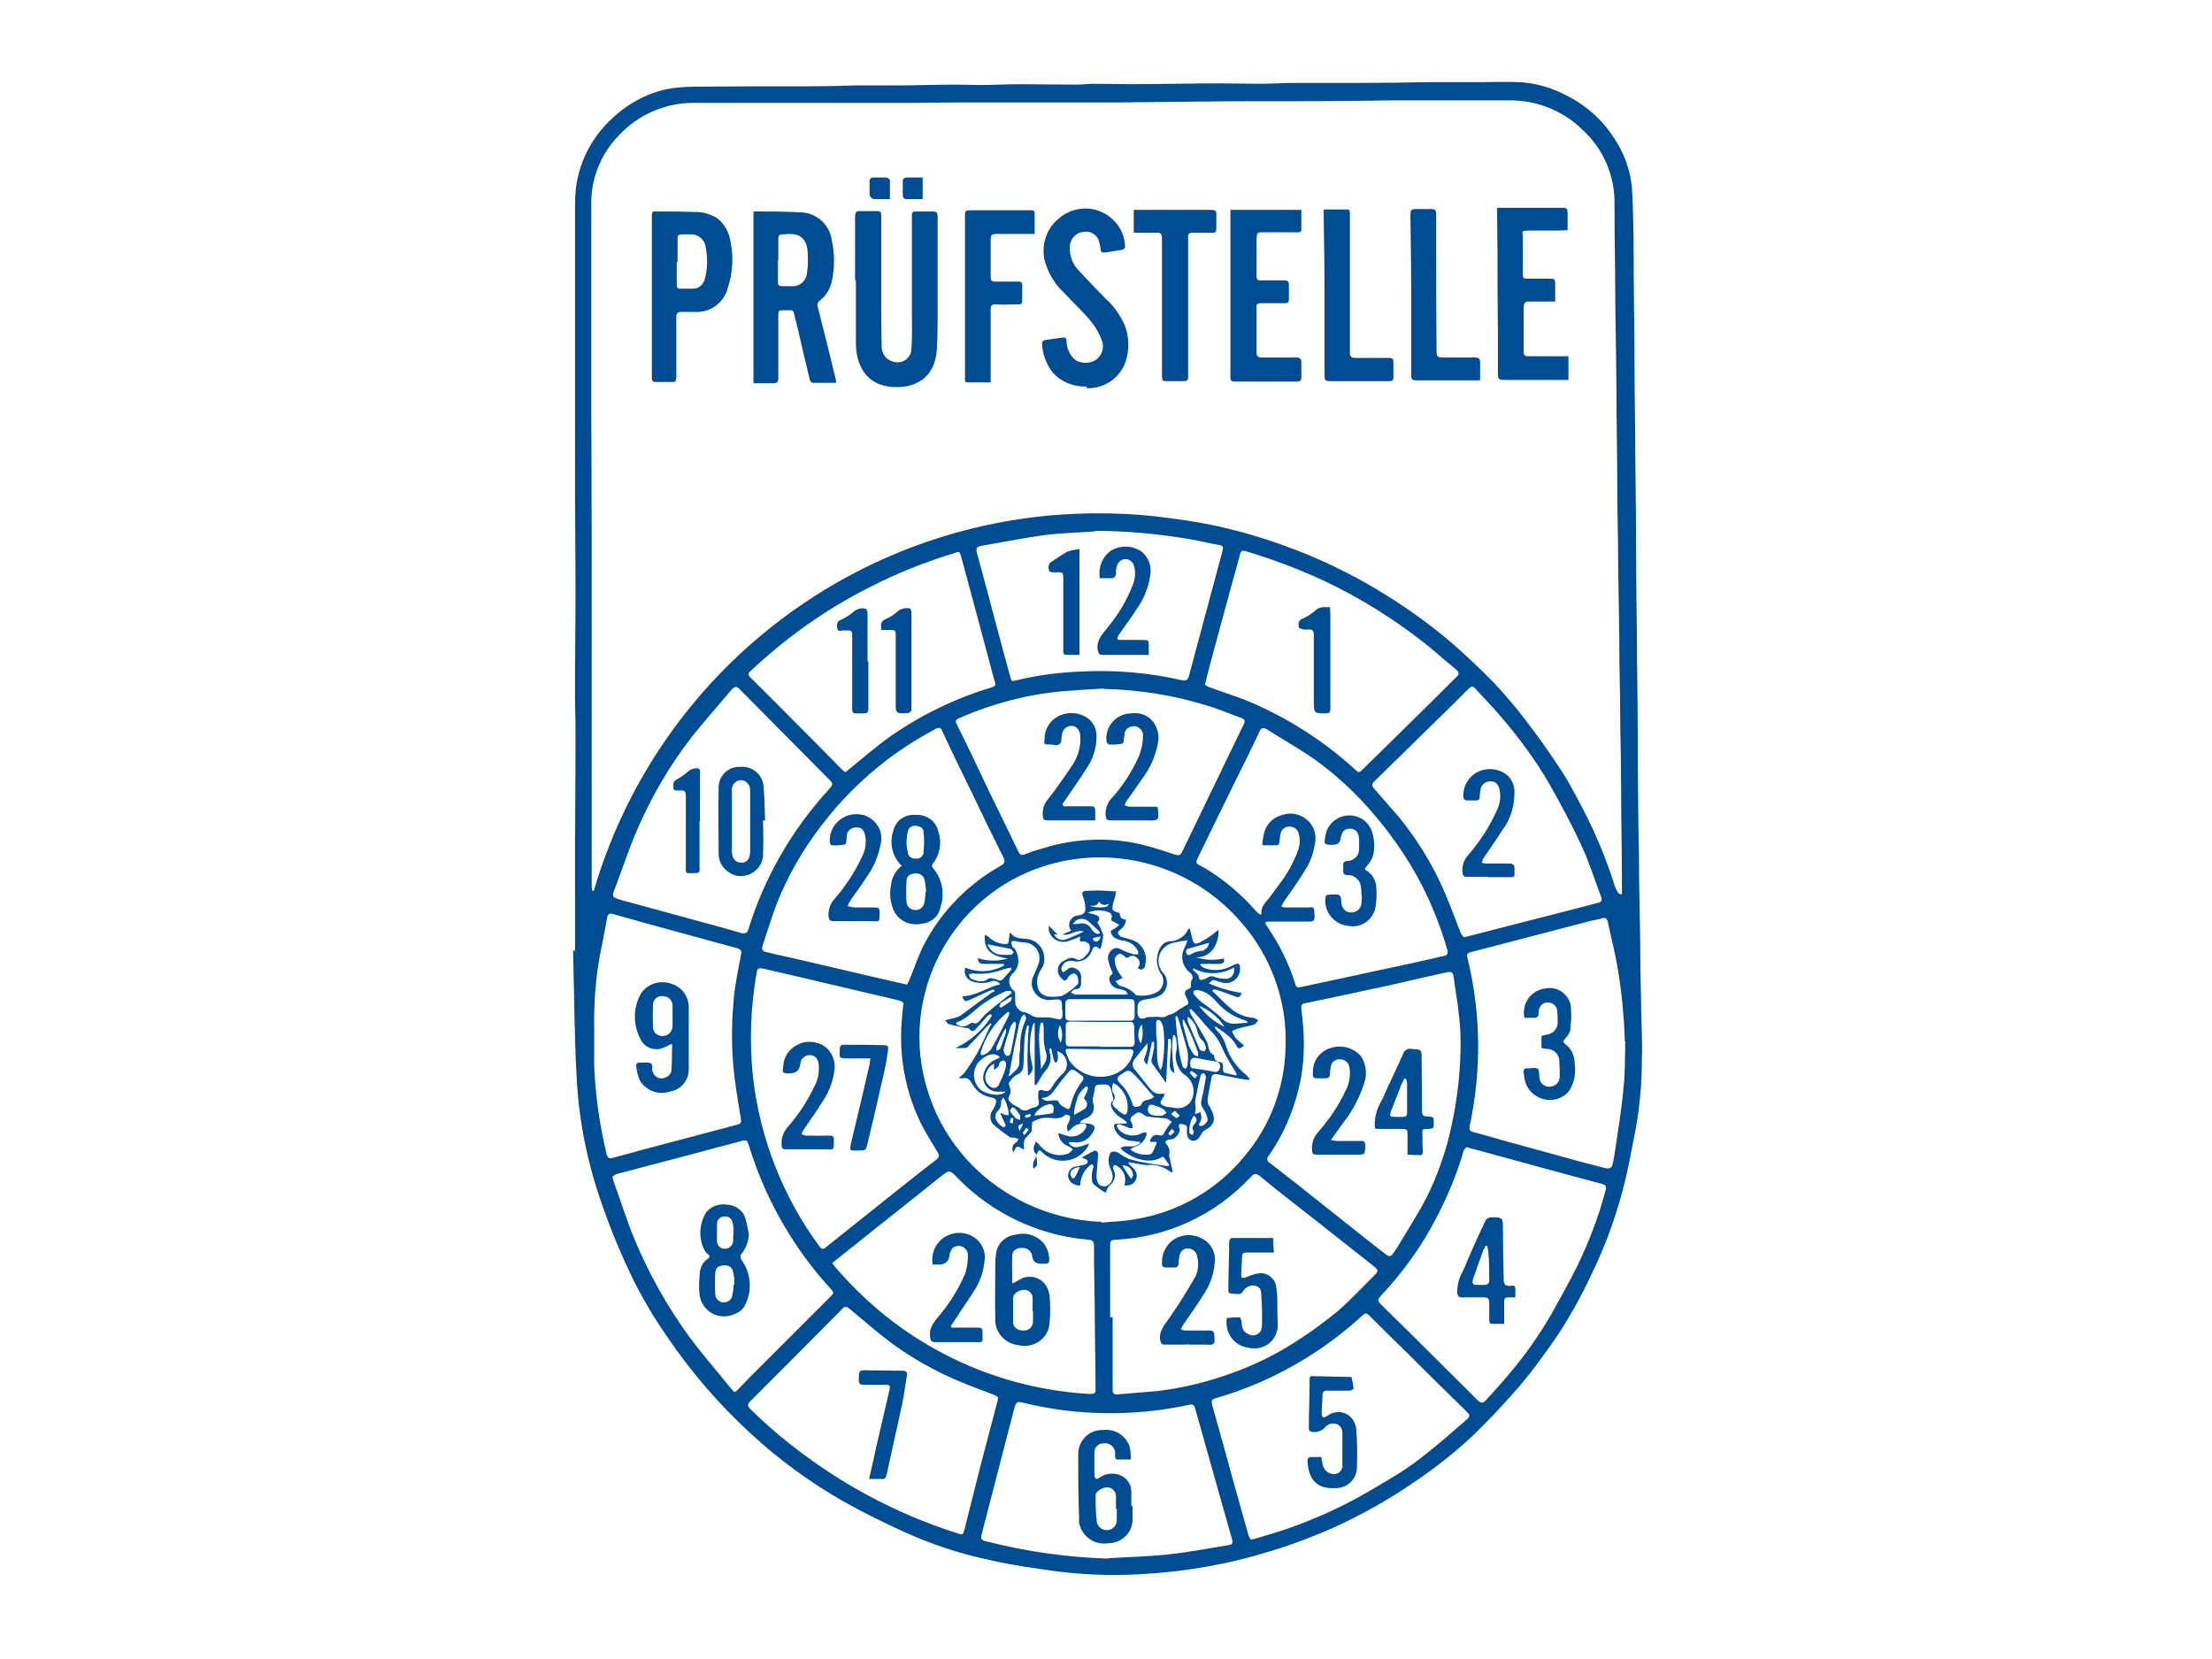 <?xml version="1.0"?>
<svg xmlns="http://www.w3.org/2000/svg" viewBox="33 0 533 400" width="600" height="450">
  <svg id="Ebene_1" version="1.1" viewBox="0 0 600 400" width="600" data-manipulated-width="true" height="400" data-manipulated-height="true">
  <defs>
    <style>
      .st0 {
        fill: #004c93;
      }
    </style>
  </defs>
  <g id="Gruppe_418">
    <path id="Pfad_172" class="st0" d="M171.5,229.6v-16c0-4,0-8.1,0-12.1,0-7.5.1-15,.1-22.5,0-3,0-6.1-.1-9.1,0-3.3,0-6.7,0-10,0-5.5.1-11,.1-16.5,0-7.2-.1-14.5-.1-21.7,0-20.5,0-41,0-61.5,0-3.9,0-7.7,0-11.6,0-7.8,3.4-15.1,9.2-20.3,3.9-3.6,8.7-6.1,13.9-7,2.2-.3,4.3-.4,6.5-.4,4.9,0,9.9-.1,14.8-.1,4.6,0,9.2,0,13.7,0,3.1,0,6.2-.1,9.3-.2,3.2,0,6.4,0,9.6,0,5,0,9.9-.2,14.9-.2,1.9,0,3.7.1,5.6.1,3.2,0,6.4-.2,9.6-.2,4.6,0,9.2.1,13.8.1,1.4,0,2.9-.2,4.3-.2,2.8,0,5.7.1,8.5.1,7.3,0,14.6-.2,21.9-.2,3.2,0,6.4.1,9.6.1,2.6,0,5.2-.2,7.8-.2,5.3,0,10.6,0,16,0,5.8,0,11.6-.1,17.3-.2,3.8,0,7.5,0,11.3,0,3.3,0,6.7-.1,10,0,3.8.2,7.4,1.2,10.8,2.9,4.8,2.3,9,5.8,11.9,10.3,2.5,3.6,4.1,7.8,4.5,12.2.3,4,.3,8.1.4,12.1,0,8.3.1,16.5.2,24.8,0,7.7.1,15.4.2,23.1,0,8.3.2,16.7.2,25,0,7.6.1,15.3.2,22.9,0,7.6.2,15.1.2,22.7,0,5.4,0,10.8.1,16.2,0,4.7.1,9.4.2,14,0,7,.2,13.9.3,20.9,0,4.7.1,9.4.2,14.2,0,4.8.4,9.6.2,14.4,0,5.6-.5,11.3-1.5,16.8-1,4.9-1.8,9.8-3.1,14.6-1.9,7.2-4.5,14.2-7.8,20.9-2.4,5.1-5.1,9.9-8.2,14.6-3,4.3-6.1,8.6-9.5,12.5-3.3,3.8-6.7,7.4-10.3,10.9-4.5,4.3-9.5,8.2-14.7,11.7-6.1,4.2-12.6,7.8-19.4,10.9-7,3.1-14.3,5.6-21.8,7.5-7.3,1.8-14.8,3-22.3,3.5-7.4.6-14.9.4-22.3-.5-5.5-.8-11-1.5-16.5-2.8-7.1-1.5-14-3.8-20.6-6.8-5-2.3-9.9-4.7-14.7-7.4-8-4.6-15.4-10-22.2-16.3-7.5-6.9-14.2-14.6-19.9-23-3.3-4.7-6.2-9.6-8.7-14.7-2.6-5.4-4.9-10.9-6.9-16.6-3.6-9.9-5.8-20.3-6.4-30.9-.6-10.4-.6-20.9-.9-31.3h.3M423.4,215.6h.5v-3c0-7.3-.2-14.7-.2-22,0-5.1-.1-10.3-.2-15.4,0-5-.1-10-.2-15,0-7.6-.2-15.3-.3-22.9,0-5-.1-9.9-.2-14.9,0-7.7-.1-15.3-.2-23,0-8.6-.2-17.2-.3-25.8,0-8.1-.2-16.1-.2-24.2.2-6.9-2.7-13.6-7.8-18.2-4.6-4.5-10.9-7-17.3-7-5.4,0-10.8,0-16.2,0h-12.5c-7,.1-14.1.2-21.1.2-3.7,0-7.3,0-11,0-11.1,0-22.2.2-33.2.3-10.3,0-20.6,0-30.9,0-6.3,0-12.6,0-18.8.1-7.1,0-14.2,0-21.3,0-10.5,0-21.1,0-31.6,0-7-.1-13.7,2.8-18.4,7.9-4.3,4.4-6.7,10.4-6.6,16.5,0,16.3,0,32.5,0,48.8,0,10.5.1,21.1.1,31.6,0,7.6,0,15.1,0,22.7s0,10.7,0,16.1c0,15.1,0,30.1,0,45.2,0,.4,0,.8.2,1.2h.3c14.7-50.2,58.7-86.2,110.9-90.6,2.8-.2,2.9-.2,5-.3,6.5-.3,13.1-.1,19.6.6,5,.6,10.1,1.3,15,2.4,7.3,1.6,14.4,3.9,21.3,6.7,6.7,2.8,13.3,6.1,19.4,10,5.7,3.5,11.1,7.5,16.1,11.8,3.4,3,6.7,6.1,9.8,9.3,2.7,2.9,5.3,5.9,7.7,9.1,3,3.9,5.8,7.9,8.5,12,1.5,2.2,2.7,4.7,4,7,3.7,6.8,6.7,13.8,9,21.2.2.5.5,1,.8,1.4M298.3,294.8c2.9-.3,5.7-.3,8.6-.9,10.1-1.7,19.3-7,25.9-15,6.3-7.4,9.8-16.7,10-26.5.4-11-3.4-21.6-10.6-29.9-11.1-13-28.6-18.6-45.1-14.4-23.2,5.9-37.2,29.6-31.2,52.8.7,2.6,1.6,5.2,2.7,7.6,3.4,7.3,8.7,13.5,15.3,18,7.3,5,15.8,7.8,24.6,8.1M300.7,317.6h.4v17.5c0,.9.4,1.2,1.2,1.1,3.2-.3,6.4-.5,9.5-.8,6-.7,11.8-2.1,17.4-4.1,5.8-2,11.3-4.7,16.5-8.1,3.3-2.1,6.5-4.5,9.6-7,3.2-2.8,6.1-5.9,9.1-8.9.8-.8.7-1.1-.2-1.9-4.7-3.7-9.5-7.5-14.2-11.2-4.4-3.5-8.8-6.8-13.1-10.4-1.5-1.2-1.6-.9-2.8.3-8.4,8.9-19.9,14.2-32.1,14.8-1.3,0-1.5.3-1.5,1.4v17.3M385,251.2c0-1.6-.1-4.1-.4-6.4-.3-3.1-.9-6.2-1.3-9.4-.1-.9-.6-1.2-1.5-1-2.5.6-5.1,1.1-7.6,1.7-3.4.8-6.8,1.6-10.3,2.3-5.5,1.2-11,2.4-16.5,3.5-.8.2-.9.6-.8,1.3.2,1.7.4,3.5.5,5.2.3,4.8,0,9.6-1.2,14.3-1.4,5.7-3.8,11.2-7.2,16-.4.4-.4,1.1,0,1.5,0,0,.2.2.3.2,2.1,1.6,4.2,3.3,6.3,4.9l17,13.5c1.5,1.2,3.1,2.4,4.6,3.6.8.6,1.4.7,1.9-.3.4-.6.9-1.2,1.2-1.8,2.2-3.7,4.6-7.4,6.6-11.2,2.9-5.7,5-11.8,6.3-18.1,1.4-6.5,2.1-13.1,2.1-19.7M337.9,222.6c.3.6.6.9.8,1.3,2.7,4,4.8,8.3,6.3,12.9.4,1.4.5,1.4,1.9,1.1l20-4.3c4.7-1,9.3-2,14-3.1.9-.2,1.1-.5.9-1.5-1.5-5.2-3.5-10.3-5.9-15.1-3.6-7.1-8.2-13.6-13.5-19.5-3.8-4.2-8-8-12.6-11.3-3.7-2.6-7.7-4.8-11.6-7.3-.9-.5-1.3-.3-1.7.6-2,4.3-4.1,8.5-6.2,12.7-2.9,5.9-5.7,11.7-8.6,17.6-.6,1.3-.6,1.5.7,2.1.4.2.7.4,1.1.6,4.6,2.8,8.7,6.3,12.2,10.3.3.3.6.6,1,.8h.3c-.3-2,1.1-3,2-4.2.7-1,1.5-2,2.2-3,1.9-2.4,3.4-5.1,4.5-8,.5-1.3.7-2.8.3-4.2-.2-1-1.1-1.8-2.1-1.8-1.1-.1-2.1.6-2.3,1.7-.2.7-.2,1.4-.3,2.1,0,.3-.3.7-.5.7-1.1,0-2.3,0-3.6,0,0-.9.1-1.6.3-2.3.3-2.4,2.1-4.4,4.5-5,3.1-1.1,6.6.6,7.7,3.7.4,1.2.4,2.5.1,3.6-.3,1.8-.9,3.6-1.8,5.2-1.8,3-3.8,5.8-5.8,8.7-.2.3-.3.6-.4.9.3.1.6.2.9.2,1.6,0,3.3,0,4.9,0,2.3,0,2-.5,2.2,2.2,0,.9-.3,1.2-1.2,1.2-3.1,0-6.2,0-9.3,0-.4,0-.7,0-1.3.1M250.5,242.2h.3c-.2-.4-.4-.7-.7-.8-.5-.2-.9-.3-1.4-.4-4.3-1-8.6-2-12.8-3-6.3-1.5-12.6-3-18.8-4.4-1.4-.3-1.7-.2-1.9,1.3-1.4,8.2-1.7,16.6-.8,24.9,1.7,14.7,7.2,28.8,16,40.7.5.7.9.8,1.6.2,4.8-3.8,9.6-7.7,14.4-11.5,4.1-3.2,8.1-6.5,12.2-9.6.7-.6.8-1,.3-1.8-1.4-2.3-2.9-4.7-4.1-7.1-3.2-6.6-4.8-13.9-4.7-21.2,0-2.4.3-4.8.5-7.2M299.1,166c-3.5.2-6.9.4-10.4.7-8.5.8-16.7,3-24.5,6.4-1,.4-1.1.8-.6,1.7,2.7,5.4,5.3,10.9,7.9,16.4,2.3,4.7,4.6,9.4,6.9,14.2.4.7.7.9,1.5.6,2-.8,4.1-1.4,6.2-2,7.2-1.9,14.7-2.1,21.9-.4,2.8.7,5.6,1.6,8.3,2.5.8.2,1.1.1,1.5-.6,2.9-6,5.8-12,8.7-18,2.1-4.3,4.1-8.6,6.2-12.8.4-.8.3-1.3-.6-1.6-2.8-1-5.5-2.2-8.3-3-8-2.5-16.4-3.8-24.8-4M334.5,371.2c.5-.1.7-.2,1-.2,2-.6,3.9-1.2,5.9-1.8,6.4-2.1,12.7-4.8,18.6-8,3.4-1.9,6.8-3.9,10.2-6,2.2-1.4,4.3-2.9,6.4-4.6,3.3-2.6,6.4-5.3,9.6-8.1,1.3-1.1,1.1-1.3,0-2.4-4.8-4.7-9.6-9.4-14.3-14.1-3-2.9-6-5.9-8.9-8.8-.6-.6-1-.7-1.7,0-4.7,4.3-9.8,8.1-15.3,11.3-6.3,3.7-13,6.6-20,8.6-1.1.3-1.1.7-.9,1.7,1.9,6.6,3.7,13.2,5.5,19.8,1.1,3.9,2.2,7.8,3.3,11.7.2.4.4.8.7,1.1M424.6,251.1c-.2-6.2-.8-12.5-1.9-18.6-.6-3.4-1.5-6.8-2.2-10.2-.2-.8-.6-1.2-1.4-.9s-1.7.4-2.6.6c-9.3,2.4-18.7,4.9-28,7.3-2.4.6-2.1.5-1.6,2.7,3,12.9,3.1,26.4.3,39.4-.2.9,0,1.4,1,1.6,2.3.6,4.5,1.2,6.8,1.9,5.1,1.4,10.2,2.8,15.3,4.2,3.1.9,6.3,1.7,9.4,2.5,1.3.3,1.8,0,2-1.1.1-.7.3-1.4.4-2.1.8-5.4,1.7-10.8,2.2-16.3.4-3.7.3-7.4.4-11M386.4,276.6c-.2.2-.5.5-.6.7-.2.4-.3.9-.4,1.3-1.9,6.2-4.6,12.2-7.8,17.9-3.3,5.8-7.3,11.1-11.8,15.9-.9,1-.9,1.1,0,2.1,1.9,1.9,3.8,3.8,5.8,5.7,5.8,5.8,11.7,11.6,17.5,17.4.8.8,1.3.8,2,0,1.8-2,3.7-4,5.4-6.1,3.9-4.5,7.3-9.4,10.3-14.5,2.2-4,4.5-8,6.5-12.1,2.7-5.7,5-11.6,6.6-17.7.3-1.2.2-1.5-1-1.8-4.3-1.2-8.7-2.3-13-3.5-5.4-1.5-10.7-2.9-16.1-4.4-1-.3-2.1-.5-3.3-.9M323.3,165c.3.3.6.5.9.6,2.9,1.1,5.8,2,8.7,3.1,9.8,4,18.7,9.6,26.5,16.7,1.1,1,1.1,1,2.1,0,3.7-3.6,7.3-7.2,10.9-10.7,3.9-3.8,7.7-7.6,11.6-11.5.7-.6.7-1.1,0-1.7-2.2-1.8-4.3-3.6-6.4-5.4-7.9-6.4-16.5-11.8-25.6-16.1-6.1-2.8-12.4-5.2-18.8-7.1-.9-.3-1.2,0-1.4.8-.6,2.4-1.3,4.8-2,7.3-1.4,5.3-2.9,10.5-4.3,15.8-.7,2.6-1.4,5.2-2.1,8.1M273.6,337c-.3-.3-.7-.5-1.1-.7-2.8-1.1-5.7-2.1-8.5-3.3-5.7-2.4-11-5.4-16-9-3.6-2.7-6.9-5.6-10.4-8.5-.6-.5-1.1-.6-1.6,0-.1.1-.3.2-.4.4-7.3,7.4-14.7,14.8-22,22.1-.7.7-.4,1.1.1,1.7,6,5.9,12.6,11.1,19.7,15.7,9.4,6.1,19.6,10.9,30.3,14.3,1.3.4,1.3.4,1.7-1,1.3-5.2,2.6-10.3,3.9-15.5,1.3-5.1,2.7-10.2,4-15.2,0-.2.1-.5.2-1M385.7,226c.5-.1.7-.2.9-.2,2.2-.6,4.4-1.1,6.6-1.7,6.6-1.7,13.2-3.4,19.9-5.1,1.5-.4,3.1-.8,4.6-1.2.7-.2,1.7-.3,1.2-1.5-1.6-4.2-2.9-8.5-4.8-12.5-2.3-5-4.9-9.8-7.6-14.6-3.5-6.1-7.7-11.7-12.3-17-1.7-2-3.6-3.9-5.4-5.9-.9-1-1.1-1-2-.1-2.6,2.6-5.2,5.2-7.9,7.8-4.9,4.8-9.8,9.6-14.7,14.4-.7.7-.6,1.1,0,1.8,2,2.3,4,4.6,6,6.9,3.9,4.8,7.2,10,9.8,15.5,1.9,4,3.4,8.2,5,12.3.2.4.5.8.8,1.1M233.5,304.5c.3.5.5.8.8,1.1,3.2,3.7,6.7,7.2,10.5,10.4,14.3,12,32.2,19.1,50.9,20.1,1,0,1.3-.2,1.3-1.2-.1-5.4-.1-10.8-.2-16.2,0-6.1-.2-12.3-.2-18.4,0-1.1-.4-1.3-1.4-1.4-11.9-1-23.1-6.3-31.4-14.8-2-2.1-2-2.1-4.3-.3-6.7,5.4-13.5,10.7-20.2,16.1-1.9,1.5-3.8,3-5.8,4.6M251.3,237.6c.3-.3.5-.7.7-1.1,1.3-3.1,2.3-6.3,3.9-9.3,4.2-7.8,10.6-14.2,18.3-18.5.9-.5,1-1,.6-1.9-2.6-5.2-5.2-10.5-7.7-15.8-2.4-4.9-4.8-9.8-7.1-14.8-.3-.7-.7-.9-1.5-.5-4.1,2.2-8.1,4.7-11.8,7.5-5.9,4.5-11.2,9.8-15.7,15.7-4.6,5.9-8.3,12.4-11,19.3-1.2,3.2-2.2,6.5-3.3,9.8-.2.7-.2,1.3.7,1.5,2,.5,4.1,1,6.1,1.4,6.6,1.5,13.1,3.1,19.7,4.6l8.3,1.9M300.1,375.7c4.7-.3,9.5-.4,14.2-.9,4.8-.5,9.6-1.4,14.4-2.2,1.4-.2,1.5-.4,1.1-1.8-.8-2.9-1.7-5.9-2.5-8.8-2.1-7.5-4.2-14.9-6.3-22.4-.2-.8-.6-1.1-1.4-.9-6.9,1.5-14,2.2-21,2-6.2-.1-12.3-.9-18.3-2.3-2.4-.6-2.4-.6-3,1.5-2.6,10-5.2,20.1-7.8,30.1-.3,1,0,1.4,1,1.6,9.7,2.5,19.7,3.9,29.7,4.2M236.6,186.2c.3-.2.6-.4.8-.6,3.2-2.6,6.3-5.3,9.6-7.7,7.5-5.3,15.8-9.4,24.7-12.1,1.2-.4,1.3-.5.9-1.7-1.4-5.2-2.8-10.5-4.2-15.7-1.3-4.7-2.5-9.4-3.8-14.1-.4-1.4-.4-1.4-1.8-.9-6.9,2.1-13.7,4.8-20.1,8.1-10.6,5.3-20.3,12.2-28.9,20.3-.7.6-.6,1,0,1.6,4.1,4,8.1,8.1,12.1,12.1,3.3,3.3,6.5,6.5,9.7,9.8.3.3.6.5,1,.9M180.5,283.7c.2.7.2,1.1.4,1.5,1.6,4.4,3,8.9,4.8,13.3,3.5,8.5,8,16.5,13.4,23.9,3.2,4.3,6.7,8.3,10,12.4.9,1.1.9,1,1.9,0,.6-.7,1.3-1.3,1.9-2,6.7-6.7,13.3-13.3,20-20,1.1-1.1,1.1-1.1,0-2.3-4.1-4.5-7.8-9.5-10.9-14.8-3.7-6.2-6.6-12.9-8.7-19.8-.3-1-.7-1.1-1.6-.8-4.2,1.1-8.5,2.2-12.8,3.4-5.8,1.5-11.7,3.1-17.5,4.6-.3.1-.6.4-.9.6M297.1,128.1c-4.1.3-8.2.4-12.3.9-5.1.7-10.2,1.7-15.3,2.6-1.2.2-1.4.6-1.1,1.8,1.5,5.5,3,11,4.4,16.4,1.2,4.6,2.5,9.2,3.7,13.7.2.7.5.8,1.1.6,5.3-1.3,10.7-2,16.1-2.2,8.1-.4,16.2.3,24.1,2.1,1,.2,1.4,0,1.7-1,1.6-6.1,3.3-12.2,4.9-18.3,1.1-4,2.1-7.9,3.2-11.9.2-.8.2-1.2-.8-1.4-2.6-.4-5.1-1.1-7.7-1.5-7.3-1.2-14.7-1.9-22.2-1.9M176.1,248.1c0,3,0,6,0,8.9.3,7.2,1.3,14.3,3,21.3.2.8.6,1.1,1.4.9,2.6-.7,5.1-1.4,7.7-2.1,7.4-2,14.9-3.9,22.3-5.9.7-.2,1.1-.3,1-1.2-.8-5-1.7-9.9-2-15-.3-4.5-.2-9.1.2-13.6.3-3.8,1.1-7.5,1.8-11.2.2-.9,0-1.3-1-1.6-9.9-2.7-19.9-5.4-29.8-8.2-.9-.3-1.3,0-1.5.9-.5,3-1.1,5.9-1.7,8.9-1.1,5.9-1.5,11.9-1.4,17.9M212.1,225c.9.1,1-.5,1.2-1,1.9-6.2,4.5-12.1,7.7-17.7,3.3-5.8,7.3-11.2,11.8-16.1.9-1,.9-1.3,0-2.2-7.2-7.3-14.4-14.5-21.6-21.8-.7-.8-1.2-.7-1.9,0-3.2,3.8-6.5,7.5-9.6,11.4-5.4,6.9-9.8,14.5-13.3,22.6-2,4.6-3.5,9.3-5.3,14-.8,2.1-.7,2.1,1.5,2.8,7.7,2.1,15.4,4.2,23.1,6.3,2.2.6,4.3,1.2,6.3,1.8"/>
    <path id="Pfad_173" class="st0" d="M214.5,51c.6,0,1.2-.1,1.8,0,3.1,0,6.3,0,9.4.2,3.9,0,7.2,2.9,7.7,6.8.7,3.2.7,6.6,0,9.8-.4,1.9-1.4,3.5-2.9,4.7-.5.3-.7.9-.5,1.5,1.5,5.9,3,11.8,4.4,17.7,0,.2,0,.4,0,.6-1.9,0-3.8,0-5.7,0-.2,0-.5-.4-.6-.7-1-4-1.9-7.9-2.8-11.9-.3-1.3-.7-2.7-1-4,0-.6-.5-1-1.1-.9,0,0,0,0-.1,0-2.9.1-2.6-.5-2.6,2.6,0,4.6,0,9.2,0,13.7,0,1-.3,1.3-1.3,1.3-1.5,0-3,0-4.7,0v-41.3ZM220.4,62.8h0c0,1.7,0,3.5,0,5.2,0,.8.3,1,1,1,.9,0,1.8,0,2.7,0,1.7,0,3.1-1.4,3.3-3.1.2-1.4.3-2.8.2-4.2,0-4-1.6-5.7-5.7-5.2-.1,0-.3,0-.4,0-.7,0-1,.3-1,1,0,1.8,0,3.5,0,5.3"/>
    <path id="Pfad_174" class="st0" d="M239,67.5c0-5.1,0-10.2,0-15.3,0-1,.3-1.4,1.4-1.3,1.2,0,2.3,0,3.5,0,1.2,0,1.4,0,1.4,1.3v17.5c0,4.6,0,9.2.1,13.8,0,1.6.9,3.1,2.5,3.6,1.7.7,3.6,0,4.4-1.7.2-.4.3-.9.3-1.4.2-3,.1-6,.1-9v-13.5c0-3.2,0-6.3,0-9.5,0-.5,0-1,.8-1,1.4,0,2.9,0,4.3,0,.9,0,1.1.3,1.1,1.2,0,7.7,0,15.5,0,23.2,0,3.1,0,6.1-.2,9.1-.5,6.7-5.4,9.5-11.6,8.7-5.1-.7-7.8-4.7-7.9-10.2,0-5.1,0-10.2,0-15.3h-.1"/>
    <path id="Pfad_175" class="st0" d="M294.8,93.2c-3,.1-5.9-1-8-3.2-1.7-2.1-2.7-4.7-2.7-7.4,0-.2.4-.5.6-.6,1.4-.2,2.9-.4,4.3-.6.8-.1,1,.2,1,.9,0,1.7.8,3.4,2.1,4.5,1.5.9,3.4.9,4.9,0,1.5-1,2.2-3,1.5-4.7-.6-1.7-1.5-3.2-2.6-4.6-2-2.4-4.4-4.6-6.5-6.9-2.1-1.9-3.6-4.4-4.5-7.1-1.2-3.9,0-8.2,3.2-10.8,4-3.5,10-3.2,13.6.8,1.5,1.6,2.3,3.7,2.4,5.9,0,.4-.3.7-.6.8-1.5.3-2.9.5-4.4.7-.6,0-.9-.2-.9-.8,0-.5-.2-1.1-.3-1.6-.3-1.7-2-2.9-3.7-2.6-1.8.1-3.2,1.5-3.4,3.3-.2,2.3.6,4.6,2.3,6.2,2,2.2,4.1,4.3,6.2,6.5,2,1.8,3.6,4,4.7,6.5,1.1,2.8,1.2,6,.2,8.9-1.4,3.9-5.1,6.4-9.3,6.3"/>
    <path id="Pfad_176" class="st0" d="M195.9,83.8c0,2.4,0,4.8,0,7.2,0,.9-.3,1.2-1.2,1.1-1.2,0-2.5,0-3.7,0-.8,0-1-.2-1-1,0-7.9,0-15.8,0-23.6,0-5,0-9.9,0-14.9,0-1.7,0-1.7,1.7-1.6,2.9,0,5.9,0,8.8.1,1.8,0,3.5.5,5.1,1.4,1.9,1.4,3.1,3.6,3.4,5.9.7,3.6.5,7.3-.6,10.7-.8,3.8-4.3,6.4-8.2,6.1-1,0-2.1,0-3.1,0-.9,0-1.2.4-1.2,1.2,0,2.5,0,5,0,7.5h0M196,63.1h0v5.5c0,.6,0,1,.8,1,1.1,0,2.1,0,3.2,0,1.4,0,2.5-1.1,2.8-2.4.6-2.4.7-5,.2-7.5-.2-1.9-1.8-3.3-3.8-3.2,0,0,0,0,0,0-.6,0-1.3,0-1.9,0-.8,0-1.1.2-1.1,1,0,1.9,0,3.8,0,5.6"/>
    <path id="Pfad_177" class="st0" d="M329.6,50.6h17c0,1.6,0,3.2,0,4.7,0,.8-.5.7-1,.7-2.8,0-5.5,0-8.3,0-1.3,0-1.4.1-1.5,1.4,0,3.1,0,6.1,0,9.2,0,.8.4,1.1,1.1,1,1.9,0,3.8,0,5.6,0,.9,0,1.1.3,1.1,1.1,0,1.2,0,2.3,0,3.5,0,.6-.2.9-.9.9-1.9,0-3.8,0-5.8,0-.8,0-1.2.2-1.1,1.1,0,3.5,0,7.1,0,10.7,0,1,.3,1.3,1.3,1.3,2.8,0,5.5,0,8.3,0,.9,0,1.2.3,1.2,1.2,0,1.2,0,2.3,0,3.5,0,.7-.2,1.1-1,1.1-5,0-10.1,0-15.1,0-.9,0-1-.4-1-1.1v-16c0-7.4,0-14.7,0-22.1v-2.3"/>
    <path id="Pfad_178" class="st0" d="M407.9,72.7c-1.6,0-3.2,0-4.8,0-3,0-2.9-.2-2.9,2.9s0,6.1,0,9.2c0,.8.3,1.1,1.1,1.1,3.2,0,6.4,0,9.7,0v5.7c-.3,0-.7,0-1.1,0-4.9,0-9.7,0-14.6,0-1,0-1.3-.3-1.3-1.3,0-7.1,0-14.1-.1-21.2,0-5.8,0-11.6-.1-17.5,0-.5,0-.9,0-1.5h4.7c3.7,0,7.4,0,11.1,0,.9,0,1.2.2,1.2,1.1,0,1.4,0,2.8,0,4.3-1,0-1.9.1-2.9.1-2.1,0-4.3,0-6.4,0s-1.5.2-1.5,1.5c0,3.1,0,6.1,0,9.2,0,.7.3.9.9.9,2,0,3.9,0,5.9,0,.7,0,1,.2,1,1,0,1.4,0,2.9,0,4.6"/>
    <path id="Pfad_179" class="st0" d="M282.4,56.4c-3.2,0-6.2,0-9.3,0-.9,0-1.4.2-1.4,1.2,0,3.1,0,6.2,0,9.3,0,.8.4,1,1.1,1,1.9,0,3.8,0,5.6,0,.7,0,.9.2.9.9,0,1.2,0,2.5,0,3.7,0,.6-.2.9-.9.9-1.8,0-3.7.1-5.5,0-1,0-1.2.3-1.2,1.2v17.6h-5.6c-.7,0-.6-.6-.6-1v-38.9c0-1.5,0-1.6,1.5-1.6,4.8,0,9.5,0,14.3,0,.5,0,1,0,1,.7v4.8"/>
    <path id="Pfad_180" class="st0" d="M306.2,56.2v-5.6h7c3.9,0,7.8,0,11.7,0,.9,0,1.3.3,1.2,1.2,0,1.1,0,2.2,0,3.3,0,.8-.3,1.1-1,1-1.6,0-3.1,0-4.7,0-.8,0-1.2.3-1.1,1.1,0,6.7,0,13.4,0,20,0,4.6,0,9.2,0,13.7,0,.6-.2,1-.9,1-1.5,0-3.1,0-4.6,0-.7,0-.8-.5-.8-1,0-3.3,0-6.7,0-10,0-7.8,0-15.7,0-23.5,0-.9-.3-1.3-1.2-1.3-1.8,0-3.7,0-5.6,0"/>
    <path id="Pfad_181" class="st0" d="M389.7,91.7h-9.6c-1.9,0-3.8,0-5.8,0-1,0-1.2-.3-1.2-1.2,0-6.3,0-12.6,0-18.8,0-6.3-.1-12.6-.2-19v-.2c0-2.2,0-2.1,2.2-2.1,1,0,1.9,0,2.9,0,.7,0,1.1.2,1.1,1,0,1.8,0,3.6,0,5.4,0,9.3,0,18.5.1,27.8,0,1.4.2,1.6,1.6,1.6,2.5,0,5,0,7.6,0,.9,0,1.3.2,1.3,1.2,0,1.4,0,2.8,0,4.4"/>
    <path id="Pfad_182" class="st0" d="M352.1,50.5h5.5c.8,0,.7.6.7,1.1,0,3.9,0,7.7,0,11.6,0,4.7,0,9.3,0,14,0,2.6,0,5.2,0,7.8,0,.9.3,1.3,1.3,1.3,2.6,0,5.2,0,7.8,0,1.3,0,1.4.1,1.4,1.4,0,1.1,0,2.1,0,3.2,0,.7-.2,1-.9,1-2.9,0-5.8,0-8.7,0-1.8,0-3.6,0-5.4,0-1.5,0-1.6-.1-1.6-1.6,0-6.3,0-12.6,0-18.9,0-6.1-.1-12.2-.2-18.3v-2.6"/>
    <path id="Pfad_186" class="st0" d="M247.5,48c-1.5,0-2.8,0-4.1,0-.5-.2-.8-.6-.9-1,0-1.2,0-2.4,0-3.6.1-.3.4-.5.7-.6,1.1,0,2.2,0,3.3,0,.3,0,.9.4.9.7,0,1.5,0,3,0,4.6"/>
    <path id="Pfad_187" class="st0" d="M255.4,48c-1.5,0-2.8,0-4.2,0-.3,0-.6-.3-.7-.7,0-1.3,0-2.6,0-3.9,0-.2.5-.6.8-.6,1.3,0,2.6,0,4,0v5.3Z"/>
    <path id="Pfad_188" class="st0" d="M282.2,277.7c-.1-.4-.2-.7-.1-1.1.1-.5.3-.9.5-1.4.3.3.6.6.9.9,1.6,2.1,4.5,3,7,2,.4-.3.7-.6,1-1-.3-.3-.6-.5-1-.7-1.4-.5-2.4-1.7-2.5-3.2,1,.3,1.8.6,2.7.8,1.6.2,3.2-.6,4-2.1.2-.6,0-1-.7-1-1.1,0-2.2.4-2.9,1.3-.2.2-.5.4-.8.6-.1-.4-.2-.8-.2-1.1.1-.6.5-1.2.7-1.8,0-.3.1-.7,0-.8-.3-.2-1-.5-1.1-.3-1.4,1.3-3.1.7-4.6.7-1.2,0-2.3.4-3.3,1-.2.1-.1.7-.2,1.1s.1.9,0,1.1c-.5.7-1.2,1.3-1.7,2-.2.5-.2,1-.2,1.6,0,.3,0,.6.1.9-.7-.3-1.3-.8-1.7-.7-.4,0-.6.9-.9,1.3-.5-.7-.3-1.7.4-2.2,0,0,.2-.1.3-.2.2-.1.4-.5.5-.8-.3-.1-.6-.2-.9-.3-.4,0-.9,0-1.2-.1-1.4-1-2.7-2-4-3.1-.9-1-.9-2.6,0-3.6.3-.6.6-1.2.7-1.8.1-.6-.3-.9-.8-1-1-.2-1.9-.5-2.8-1-.9-.6-1.6-1.4-2.1-2.3-.6-1-1.1-1.7-2.3-1.4-.4,0-.7,0-1-.1.5-.4,1-.8,1.4-1.3,1.1-1.5,2.1-3,3-4.6,1.1-2,2-4.1,3-6.2.1-.3.3-.6.5-.9l-.2-.2c-.3.2-.5.5-.8.7-1.6,1.7-3.2,3.4-4.8,5.1-.2.1-.4.2-.7.2-.6,0-1.3,0-2.2,0,3.6-1.7,6.7-4.4,8.8-7.8l-.3-.4c-.3.2-.7.3-.9.6-.8.9-1.6,1.8-2.4,2.7-.5.5-1.1,1.4-1.9.2-.2-.2-.7-.1-1.1-.2-1.3-.3-2.5-.5-3.8-.9-.3,0-.5-.5-.9-.9,1-.3,1.9-.4,2.7-.7.5-.1,1-.4,1.4-.7,2.4-1.8,4.8-3.6,7.2-5.3.2-.1.4-.2.7-.3l-.3-.4c-.3,0-.7.2-1,.3-1.6.7-3.2,1.5-4.8,2.2-1.1.5-1.2.4-1.8-.9,3.3,0,5.9-2.1,9.2-2.9-.5-.8-1.6-1-2.4-.6-1.5.5-3.2.4-4.7-.2-1.2-.6-1.8-2-1.3-3.2,3,1.3,6.4,1.1,9.3-.5v-.4c-1.5,0-2.9,0-4.4,0-1.3,0-1.8-.1-1.9-1.4,2.3.8,4.9.8,7.2.1-3.2-.5-5.9-1.5-5.5-5.7.4.2.7.3.9.5,1,1,2.3,1.6,3.7,1.7.8.2,1.2-.2,1.2-1,0-.6.1-1.2.3-1.8,1,1.6,2.6,1.4,4.1,1.6,2.6.3,4.4,2.7,4.1,5.3,0,.8-.4,1.5-.8,2.1-.8,1.2-1.1,2.6-.8,4,.2,1.5,1.5,2.5,3,2.5,1,.1,1.9,0,2.9-.2,1.4-.7,2.6-1.6,3.7-2.7.4-.3.2-1.4,0-2,0-.3-.7-.7-.9-.7-.5.1-1,.4-1.3.9-.6,1-.9,1.1-1.7.2-1-.9-1.1-2.5-.2-3.5.2-.3.5-.5.8-.6,1.1-.7,1.8-1.1,3.1-.4.9.5,1.8-.4,2.4-1.1.7-.6,1-1.5.7-2.4-.1-.4-.7-.6-1.1-.8-.4,0-.8,0-1.2,0,0-.4,0-.7.1-1.2-.9.4-1.7.7-2.6,1-1.8.8-4,0-4.8-1.9,0-.2-.2-.4-.2-.7,0-.3,0-.7,0-1l2.1,2.1h-.8c.4.9,1.4,1.5,2.5,1.3,1.5-.5,3-1.2,4.7-2-2-.6-3.4,1.2-5.2.7l2.1-.9c-.8-1-.6-2.4.4-3.2.4-.3.9-.5,1.4-.5,1.3-.2,1.8-.8,1.6-2.1,0-.9-.3-1.7-.6-2.6-.3-.8,0-1.1.7-1.2.9,0,1.9-.1,2.9-.1,1.4,0,2.8.2,4.4.2,0,.5-.1.9-.2,1.3s-.3.9-.4,1.3c-.5,1.9-.4,2.2,1.5,2.6q0,1.6,1.5,1.6c0,1-.5,1.8-1.3,2.4-.3.2-.7.7-.6,1s.5.7.9.8c.8.3,1.6.4,2.4.7,2.6.8,4,3.6,3.2,6.2,0,0,0,.1,0,.2-.3.7-.8,1-1.7.5,0-.2.2-.5.3-.7.3-.7,0-1.5-.6-1.9-.5-.5-1.3-.6-1.8-.2-.6.4-.8.2-1.2-.2-.3-.3-1-.7-1.3-.5-.5.3-.9.7-1,1.3,0,.8.2,1.6.5,2.3.4.8.9,1.5,1.4,2.2l-.4.2-1.3.6c.4.4.7,1,1.1,1.1,1.4.3,2.7,1,3.7,2.1,0,.1.2.2.4.2,1.7.2,3.5,0,5-.9,1.4-1,1.8-3,.7-4.4-1.3-2.1-1.2-4.7.2-6.7.4-.5,1-.9,1.7-1,2.1,0,4-1.2,4.8-3.1h.3c.2.8.4,1.6.6,2.4.3,1.2.6,1.5,1.7,1,1.1-.6,2.2-1.2,3.2-2,.5-.4.9-.7,1.4-1.1.1,1.7-.3,3.3-1.3,4.7-1,1.3-2.5,2-4.2,1.9,2.2.7,4.5.8,6.8.3.3.9-.2,1.3-1,1.3-1.1,0-2.3,0-3.4,0h-1.1l-.2.3c.3.3.6.5,1,.7,2.2.8,4.7.6,6.8-.6,1.6-.8,1.9-.6,1.8,1.2-.2,1.8-1.8,3.2-3.7,3,0,0-.2,0-.2,0-.6-.1-1.2-.3-1.7-.5-.9-.3-1-.3-1.9.6,2.5,1.1,5.2,1.9,7.9,2.3-.3.9-.6,1.3-1.7.8-1.5-.6-3-1.1-4.5-1.6-.3,0-.5,0-.8,0,0,.2,0,.4,0,.4,1.6,1.5,3.1,3.1,4.8,4.5,1.4,1.1,3.2,1.8,5,1.9.4.1.8.3,1.2.6-.3.3-.6.9-.9,1-1.2.4-2.5.6-3.7.9-.6.2-1.1.4-1.7.7.2.6.5,1.1.8,1.6.7.7,1.4,1.3,2.1,1.9-1.3,1-1.4.9-2.1-.4-.5-.8-1.1-1.5-1.9-2.1-.9-.8-1.9-1.4-2.9-2.1l-.2.2c.2.3.4.6.6.8,1.1,1.1,1.8,2.5,2.2,3.9.9,2.7,2.6,5,4.8,6.8.3.3.6.6.8.9v.3c-1-.1-1.9-.2-2.8-.4-1.7-.3-3.3-.7-5-1-.8-.2-1.3.2-1.4,1-.3,1.6-.6,3.3-.9,4.9,0,.7,0,1.3.5,1.9,1.2,2.1,1.8,4.2-1,5.6-.5.3-.9.7-1.1,1.2-.7,1.2-1.3,1.6-2.2,1.4-.9-.2-1.2-1-1.2-2.3,0-.4.1-.9,0-1.1-.4-.4-.8-.6-1.4-.6-.7,0-.6.5-.4,1,.4.9-.8,2.5-1.8,2.7-.3,0-.6,0-.9.1-.6.2-.9.6-.4,1.1.6.7.9,1.7.6,2.6,0,.3.1.6.2.9l.7,3.2c-.3,0-.5,0-.5,0-1.6-1.3-3.6-1.9-5.6-1.7-1.1,0-2.2-.3-3.4-.5-.3,0-.7-.1-1-.2l-.2.3c.3.3.6.6.9.9,1.1.8,1.5,2.3.7,3.4-.3.4-.6.7-1.1.9-.5.1-1,.2-1.5.1.7-1.9-.2-4-2-4.8-.1,0-.4-.2-.5,0-.1.2-.2.3-.2.5,0,.2,0,.4.1.5.7,1.3.3,2.9-.9,3.8-.4.4-.6.8-.8,1.3-.2.4-.3.8,0,.6-1.1-.6-2.2-1.4-3.1-2.2-.5-.5-.4-1.5-.4-2.3,0-.6.2-1.3.4-1.9,0-.2-.2-.4-.3-.6-.2,0-.4.2-.6.3-1.4,1.2-2.3,2.9-2.3,4.8-1.1.1-2.2-.4-2.7-1.4-.4-.8-.3-1.8.4-2.5.2-.2.4-.4.7-.5.9-.2,1.8-.4,2.7-.6.3-.1.6-.3.7-.6,0-.2-.2-.6-.4-.7s-.6-.1-1-.4c.9-.6,1.9-1.1,2.9-1.6.6-.2,1.1.3,1,1-.1,1.7-.3,3.4-.4,5.1,0,.7.2,1.4.6,2,.5.4,1.1.5,1.7.4,1.1-.4,1.7-1.5,1.6-2.6-.1-.6-.3-1.2-.6-1.8-.5-1.1-.5-2.4,0-3.5.2-.6,1.4-.6,2.2,0,.7.5,1.4.9,2.2,1.3,1.4.4,2.9.8,4.4,1,1.5.3,3.1.5,4.6.7.3,0,.5,0,.8,0,0-.3-.1-.5-.3-.7-.3-.5-.7-1-1.1-1.5,0,0-.2,0-.2,0-2.9,2-7.2.5-9.8-1.7-.1-.1-.2-.3-.2-.5.3-.1.5-.2.8-.3.8,0,1.6,0,2.4,0,.5-.2.9-.4,1.4-.7,0-.1,0-.3,0-.4-.6,0-1.1-.1-1.6-.2-2,0-3.8-1.1-4.5-2.9-.4-1-.2-1.3.9-1.3.6,0,1.2,0,1.8,0,0,0,0-.1.3-.3-.5-.4-1-.8-1.5-1.1-1.1-.6-1.9-1.6-2.4-2.8,0-.3,0-.9.1-1,.6-.4.5-.9.3-1.4,0-.2-.1-.3-.1-.5-.6-2.4-.6-2.4-3.1-2.3-.6,0-1,.2-1.1.9-.1.8-.3,1.7-.5,2.5,0,.3,0,.5,0,.8.7,1.4.1,3.1-1.3,3.8-.1,0-.2.1-.3.1-.5.2-.9.5-1.4.8v.4c.7,0,1.2,0,1.8.1,1.7.2,2.1.9,1.1,2.3-.9,1.6-2.7,2.5-4.5,2.2-.3,0-.6,0-.9,0,0,0-.2,0-.3.1.4.8,1.3,1.2,2.1,1.1.9-.2,1.9-.5,2.8-.9-.1.4-.3.8-.5,1.1-2.2,3.2-6.5,4-9.7,1.9-.4-.2-.7-.5-1-.8-.7-.8-.9-.7-1.5.5M304.9,239.9c-.6-1.1-.7-1.1-2.1-1.4-1.5-.3-2.3-1-2.5-2.4,0-.4.1-.7.4-1,.6-.3.4-.6.2-1-.4-.9-.7-1.8-.9-2.8-.2-1.8,1.5-3.3,2.9-2.5,1.1.6,2.2,1,3.4,1.3.3,0,.6,0,1,0,0-.3,0-.7-.2-1-.7-1.3-2-2.1-3.4-2.3-.8-.1-1.6-.4-2.3-.8-.4-.4-.7-.9-.8-1.5,0-.1.7-.4,1.1-.7s.7-.5,1-.8c-.3-.2-.7-.4-1-.6-.6-.3-1.2-.3-.8-1.3.1-.2-.1-.8-.4-1-1.7-.8-3.7-.8-5.4,0,.5.1.9.2,1.3.3,1.6.4,1.9,1.1,1,2,.6.9,1.1,2,1.4,3,0,1.2-.3,2.4-.7,3.5-1.4-1.3-1.7-.4-2.1.5,0,0,0,0,0,0-.7,1.8-2.6,2.8-4.4,2.3-.7-.1-1.3,0-1.9.3-.5.4-.8.9-1,1.5,0,.2.2.6.4.9.3,0,.5-.2.8-.4.6-.8,1.6-.9,2.4-.4.9.4,1.3,1.4,1.2,2.3,0,.3,0,.6,0,.9,0,1-.2,1.7-1.4,1.7-.4,0-.7.5-1.1.8.4.2.8.5,1.2.5,3.9,0,7.8,0,11.7,0,.4,0,.9-.1,1.3-.2M319.2,226.7c-1.4.2-2.8.4-4.1.8-.9.3-1.6.9-2.1,1.6-1.2,1.6-1.1,3.9.2,5.4,1.4,1.4,1.3,3.7-.1,5.1-.5.4-1,.7-1.7.9-.8.2-1.6.4-2.4.5-1.4.2-1.9.7-1.9,2v1.1c0,1.4.9,1.9,2.2,1.2.3-.1.7-.1,1-.1.2,0,.5,0,.7,0,1.2-.2,2.5.5,3.5-.5,0,0,.1,0,.2,0,.5-.1.9-.3,1.3-.5.8-.6,1.7-1.2,2.6-1.7.8-.3.9-.6.6-1.3-.1-.3-.3-.6-.4-.9-.4-.7-.5-1.4.5-1.8.5-.1.8-.6.7-1.1,0,0,0-.1,0-.2,0-.2,0-.4,0-.6.8-1,.3-1.7-.6-2.4-1.6-1.5-2-3.9-.9-5.8.3-.6.5-1.2.7-1.8M288.9,243.6c0-2.8,0-2.8-2.8-2.5,0,0-.1,0-.2,0-2.3.1-4.2-1.7-4.3-3.9,0-.7.1-1.3.4-1.9.5-1,.9-2.1,1.3-3.1.6-2-.5-4.2-2.5-4.8-.4-.1-.9-.2-1.4-.2-.6,0-1.2-.2-1.8-.3-.3,0-.7,0-.8,0-.1.3-.2.6,0,.9,0,.3.2.6.5.8.6.6.9,1.5,1,2.3.3,1.5-.3,3.1-1.5,4-1,1.2-.8,2.9.4,3.9,0,0,0,0,0,0,.2.1.3.4.4.6,0,.7,0,1.4,0,2.1,0,.4.1.8.3,1.2.2.4.5.7.8.9.2.2.4.3.7.4,1.4,0,2.3,1.4,3.8,1.3.4,0,.9,0,1.3,0,.5,0,1,0,1.4,0,.9.2,1.7.4,2.5.5.2,0,.5-.4.6-.7,0-.5,0-1.1,0-1.6M316.1,258.8c-.8-.3-1.3-1.2-1.2-2.1,0-1.5.2-3,.3-4.5,0-.6,0-1.1-.1-1.7h-.6c-.2,3.5-.3,7-.5,10.6-1.2-1.6-2.3-3.2-3.5-4.9,0-.3-.1-.5,0-.8.2-.9.4-1.9.6-2.8,0-.5,0-1,0-1.4h-.5s-1.2,5.5-1.2,5.5c-.6-.6-.9-1-.6-1.6.3-.8.5-1.5.7-2.3,0-.4,0-.9,0-1.3-1,1.3-2,2.4-2.9,3.6-.7.7-.9,1.8-.3,2.6,1.3,1.6,2.6,3.3,3.9,4.9.6.8,1.7,1.3,2.7,1.1.3,0,.5,0,.8.1-.2.4-.4.8-.6,1.1-.7.9-.6,1.4.5,1.8.7.3,1.5.2,2.3.4,1.6.4,3.4-.3,4.2-1.8,1.1-2.2.4-4.9-1.7-6.2-.6-.4-1.1-1-1.4-1.7-.7-1.3-.9-2.8-.5-4.2.1-.6.1-1.3,0-1.9,0-.6-.2-1.2-.4-1.7h-.4c-.3,1.5-.3,3.1-.2,4.6,0,1.5.3,3,.5,4.6M288.1,253.5h-.4c.1.5.2.8.2,1.2,0,.4,0,.9-.2,1.3,0,.1-.3.1-.5.2-.2-.4-.3-.7-.4-1.1-.2-.8-.3-1.5-.5-2.3h-.4c0,.3-.1.6,0,.8.6,1.7.1,3.5-1.1,4.7-.8,1-1.4,2.2-2.1,3.3h-.4v-15.1c-.2.2-.4.5-.5.8-.8,3.1-.9,6.3-.1,9.4.3,1-.1,2.1-1,2.7-.1-2.1-.2-4.1-.1-6.1,0-2,.2-4,.3-6h-.4c-.3.9-.5,1.9-.6,2.9-.2,2.2-.2,4.4-.3,6.6,0,1-.5,1.9-1.4,2.2-.9.5-1.6,1.2-2.1,2.1-.2.3.3,1.1.4,1.7,0,.4,0,.8-.2,1.1-.1.4-.5,1-.3,1.3.3.5.7.8,1.1,1.1.5.3,1.1.6,1.6.9.5.6,1.3.7,2,.4.5-.3,1-.5,1.6-.6,1-.3,1.2-.8.9-1.9-.1-.7,0-1.3,0-2,0-.1.6-.4.8-.3,1.5.5,1.8.4,2.6-.9.6-1,1.3-1.9,2.1-2.7,1.5-1,1.8-3.1.8-4.5-.4-.5-.8-.9-1.4-1.1M298.1,252.4h0c2.4,0,4.8,0,7.2,0,.8,0,1.1-.3,1.1-1.1,0-1.2-.1-2.4-.1-3.6,0-1-.3-1.4-1.3-1.3-1.7,0-3.4,0-5.1,0-2.9,0-5.9,0-8.8-.1-.9,0-1.4.2-1.3,1.3,0,1.2,0,2.4,0,3.6,0,.9.3,1.1,1.1,1.1,2.4,0,4.8,0,7.2,0M290,252.9l-.3.4c.3.9.6,1.7,1,2.5,2.8,3.9,8.1,5,12.2,2.5,1.5-1,2.6-2.4,3.1-4.2.3-.8,0-1.1-.9-1.1-4,0-8.1,0-12.1-.1h-3.1M297.9,240.9h0c-2.3,0-4.7,0-7,0-.8,0-1.2.3-1.2,1.1,0,1,0,1.9,0,2.9s.4,1.2,1.3,1.2c3.3,0,6.7,0,10,0,1.4,0,2.9,0,4.3,0,.7,0,1.1-.3,1.1-1.1s0-1.6,0-2.4c0-1.6,0-1.7-1.7-1.7-2.2,0-4.5,0-6.7,0M310.1,275.1c.3-1.1,1.1-1.7,2.1-1.4.8.2,1.1,0,1.4-.7.3-.6.7-1.1,1.1-1.7.2-.3.5-.6.7-.8-.3-.2-.7-.5-1-.7-.3-.1-.7-.2-1-.2-1.3-.1-2.6-.2-3.9-.4-.5,0-1-.6-1.5-.8-.3-.2-.7-.2-1-.1-.4.2-.8.5-1.1.8-.5.3-.6.8-.4,1.3,0,0,0,0,0,0,.2.3.3.6.4.9,0,.2,0,.5,0,.7-.3,0-.5,0-.7,0-.8-.3-1.6-.7-2.4-.9-.6-.2-.9.2-.5.8.1.2.3.4.4.6,1.5,1.4,3.7,1.7,5.5.7.3-.1.6-.2,1-.2,0,.3.2.6,0,.8-.4,1.2-1.3,2.2-2.5,2.6-.5.2-.9.4-1.4.7,1.2,1,2.8,1.4,4.3,1.3,1.2,0,1.3-1,1.7-1.8.6-1.3.7-1.3-.8-1.3-.2,0-.3,0-.5-.1M284,264.8c.9.9,1.8.6,2.8.5.4,0,1,0,1.1.1.3.7.9,1.3,1.6,1.6,1,.6,1.2.6,1.5-.5.5-2.2,1.5-4.2,2.9-6,.2-.3.2-.7,0-1-.7-.6-1.4-1.1-2.1-1.5-.3-.1-.6-.1-.9,0-1,1.2-2.1,2.4-3,3.7-1,1.3-1.7,2.9-3.7,3M311.2,264.6c-1.7-1.9-3.1-3.7-4.8-5.4-1.4-1.4-1.5-1.3-3.2-.2-1.1.7-1.2,1.3-.3,2.2,1.4,1.4,2.4,3.1,3,5,0,.3.4.7.6.7.5,0,1.4-.2,1.5-.5.3-1.1,1.1-1.1,1.9-1.3.4-.1.8-.3,1.1-.6M331,259c0-.2-.2-.4-.3-.6-1-1.7-2.1-3.4-2.9-5.1-.6-1.6-1.5-3.1-2.7-4.4-1.5-1.5-2.8-3.2-4.2-4.7-.3-.3-.6-.6-.9-.9l-.4.2c.1.4.3.9.5,1.3,1.3,2.2,2.6,4.3,3.8,6.5,0,.1.1.3.1.4.3,1,.3,2.1,1.4,2.6.1,0,.2.3.2.5,0,.6.5,1.2,1.1,1.2,0,0,0,0,0,0,.9.1,1.1.6,1,1.4,0,.4,0,1.1.3,1.2,1,.3,1.9.5,2.9.7M276.7,239.4c0-.1,0-.3,0-.4-.5,0-1-.2-1.4,0-1.8.8-3.5,1.7-5.1,2.8-2.3,1.5-4,3.8-6.7,4.7,0,0-.1.2-.2.3.9.8,2.1.9,3.1.2.3-.2.8-.5,1-.4,1,.5,1.5-.3,2-.9s1.1-1.3,1.8-1.8c.9-.8,1.8-1.5,2.7-2.2.7-.6,1.4-1.1,2.1-1.7.3-.2.6-.4.9-.7M333.7,246.7c-.2-.4-.3-.5-.3-.5-.1,0-.3-.1-.4-.2-2.7-.8-5.1-2.4-6.9-4.5-.7-.8-1.5-1.5-2.4-2.1-.7-.4-1.5-.6-2.3-.7-.8,0-1.1.6-.6,1.2.5.6,1.1,1.2,1.7,1.7,1.7,1.2,3.3,2.4,4.8,3.8.9,1.1,2.3,1.6,3.7,1.4.8-.1,1.6-.1,2.6-.2M273.9,254.9c-1.1-1.2-3-.8-4.6.7-2,1.7-2.2,4.8-.4,6.8,0,0,.1.1.2.2,1.6,1.4,5.1,1.9,6.2.6-.5,0-.9,0-1.3,0-2,.3-3.8-1-4.1-3,0-.2,0-.4,0-.7.2-1.8,1.4-3.4,3.1-4.1.3-.1.7-.3,1-.5M276.2,244c-.3,0-.4,0-.4,0-3.1,2.5-5.4,5.9-6.5,9.7-.2.8.4.8.8.6.7-.3,1.4-.8,1.8-1.5,1.5-2.6,2.8-5.3,4.2-8,0-.3.1-.7.1-1M272.4,256.5c-.9.5-1.5,1.3-1.8,2.2-.5,1.2-.1,2.5.9,3.2.5.5,1.3.6,1.9,0,.1-.1.3-.3.3-.5.5-.9.9-1.9,1.3-2.9.2-.6.4-1.3.4-2,0-.4-.3-.7-.6-.8-.4,0-.7.2-.9.5-.2.2-.2.6-.3.9-.3.3-.7.6-1.1.9v-1.5M322.2,268.1c.4.8.4,1.8-.1,2.6-.3.4-.3.8.3.8s1.8-1.1,1.6-1.7c-.2-.9-.5-1.7-1-2.4-.5-.6-.7-1.3-.5-2,.4-1.9.8-3.8,1.1-5.7,0-.3-.3-.7-.5-1-.3.2-.8.3-.8.6-.5,2-.9,4.1-1.3,6.1-.1,1,.4,2-.1,3,0,0,0,0,.2.2l1-.4M312.7,257.9c.2-.3.3-.7.4-1.1.5-3,.6-6.1.2-9.1-.1-.5-.3-1-.6-1.5-.2-.2-.5-.3-.8-.3-.1,0-.3.4-.3.7,0,.9,0,1.8,0,2.8.2,1.2.2,2.5.2,3.7,0,1.3,0,2.7.4,4,0,.2.2.5.5.9M276,259.4h.3c.9-1,2.5-1.7,2.3-3.6,0-.9,0-1.8.2-2.8-.1-2.4.3-4.8,1.3-7,.1-.2.2-.4.1-.6,0-.3-.2-.5-.4-.8-.2.2-.5.3-.6.5-.3.6-.5,1.3-.7,2-.8,3.7-1.5,7.4-2.2,11.1,0,.4-.2.8-.3,1.2M316.6,245h-.3c0,.4,0,.7,0,1,.2,2.4.5,4.8.8,7.2.2,1.4.5,2.7.9,4,0,.2.4.3.6.5.2-.2.4-.4.5-.6,0-.3.1-.6.1-.9.2-1.5,0-3-.5-4.5-.6-2.1-1.2-4.2-1.8-6.2,0-.2-.2-.3-.4-.5M301.2,261.3c-.4.8-.3,1.8.2,2.5.3.4.3,1,0,1.4-.5.5-.4,1.4.2,1.8,0,0,0,0,0,0,.5.5,1.1,1,1.7,1.4.9.6,1.3.4,1.4-.8.3-2.7-1.1-5.3-3.5-6.5M319.8,256.5c0,.7.2,1.1.9,1.1,1.6.2,3.2.5,4.8.8.9.2,1.3-.2,1.5-1.1.1-.9-.3-1.3-1.2-1.4-1.5-.2-2.9-.5-4.4-.8-1.1-.2-1.6.2-1.6,1.3M276.7,233.6l-.2-.3c-.6.1-1.1.3-1.7.4-2.4.9-4.9,1.3-7.5,1-.3,0-.6.2-.9.3.2.4.3.9.6,1,1.3.5,2.7,1.1,4.1,0,.4-.2.8-.2,1.3,0,.4,0,.9.3,1.3.4.3,0,.7,0,.9-.3.5-.5.9-1,1.4-1.5.3-.3.5-.6.7-.9M320.5,233.5v.4c.2.2.6.5.9.8.2.2.5.6.5.8,0,.8.4.9.9.7.5-.1.9-.3,1.4-.6.5-.3,1.1-.3,1.6,0,.9.3,1.9.4,2.9.4,1.1-.2,1.8-1.2,1.7-2.3,0-.2,0-.3-.1-.4-3,1.7-6.6,1.8-9.7.2M277.6,246.4h-.3c-.3.3-.6.7-.8,1.1-.6,1.9-1.3,3.7-1.7,5.6,0,.5.2,1.1.6,1.4.7.3,1.1-.3,1.2-1,.4-2.1.9-4.3,1.2-6.4,0-.3,0-.5-.2-.7M291.8,268.8c.9-.4,1.7-.9,2.5-1.4.6-.4.8-1.2.5-1.8,0-.1-.2-.3-.3-.3-.4-.5-.3-.7,0-1.2.3-.5.5-1,.6-1.5.1-.5-.2-.9-.7-.4-.7.6-1.2,1.3-1.6,2-.4,1.2-.8,2.4-1,3.7,0,.3,0,.7,0,1M284.2,246.6h-.4c-1,3.7,0,7.5,0,11.2.7-1.2,1.7-2.2,1.3-3.8-.5-1.5-.7-3.2-.6-4.8,0-.9,0-1.8-.2-2.6M318.4,245.9h-.4c0,.4,0,.6,0,.9.5,1.7.9,3.5,1.4,5.2.3.8.8,1.6,1.3,2.3.2.2.6.3,1,.4,0-.3,0-.6,0-.9-.6-1.6-1.1-3.1-1.8-4.6-.5-1.1-1-2.1-1.6-3.2M274.6,264.7c-.2.5-.4.7-.4.9.1,1-.3,1.9-1,2.5-.3.4-.4.9-.4,1.4.4,1,1,1.8,2,2.3.2,0,.6-.4.5-.5-.3-.8-.7-1.5-1-2.2l-.3-.7c.4,0,.7.2,1.1.4.3,0,.6.1.9.1,0-.3,0-.6,0-.9-.1-.6-.3-1.3-.5-1.9-.2-.5-.4-1-.7-1.4M319.2,245.2c0,.3,0,.6,0,1,.9,2.2,1.8,4.4,2.8,6.6,0,.2.1.3.3.4.3.1.6.3.8.3.3-.1.4-.4.5-.7,0-.6-.3-1.2-.7-1.8-.8-.6-1.2-1.5-1.4-2.5-.3-1.4-1.1-2.5-2.3-3.4M270.9,227.6c.2.5.5,1,.9,1.5,1.3,1.4,3.1,1.1,4.8,1.1.2,0,.7-.5.6-.6-.2-.3-.4-.7-.7-.8-1.7-.4-3.5-.7-5.5-1.1M312.3,269c.3,0,.5,0,.8,0,.3-.2.7-.4,1-.7-.3-.3-.4-.7-.8-.9-.7-.4-1.5-.7-2.2-.9-.5-.2-1.2-.3-1.4.5-.3.7,0,1.5.8,1.8,0,0,0,0,0,0,.6.2,1.3.2,1.8.3M282.3,269c1.5-.2,2.9-.3,4.3-.6.2,0,.3-.8.3-1.2,0-.4-.2-.7-.5-.9-1-.4-3.7,1.1-4.1,2.6M324.4,227.3c-1.7.5-3.3.9-4.9,1.4-.5,0-.8.5-.7.9,0,.1,0,.2.1.3.4.7.9.3,1.4,0,.6-.3,1.2-.5,1.9-.6,1.2,0,2.1-1,2.2-2.2M291.4,222.8c.5,0,1.1,0,1.6-.1,1.2-.3,2.4.2,3,1.3.3.5.7.9,1.2,1.1.2.1.6,0,.8,0,0-.2-.1-.6-.3-.7-.8-.8-1.7-1.6-2.5-2.3-1-.9-2.6-.7-3.4.3-.1.2-.3.3-.3.5M328.1,247.6c-1.5-2.3-3.6-4.1-6.2-5.1,1.6,2.1,3.7,3.9,6.2,5.1M275.6,248h-.3c-.2.2-.3.4-.5.7-.6,1.2-1.2,2.5-1.7,3.7,0,.3,0,.7,0,1,.3-.2.6-.3.9-.5,0,0,0-.2.1-.3.4-1.2.9-2.5,1.3-3.7,0-.3,0-.6,0-.9M320.6,269.1c-.8,1.2-1.1,2.6-1,4,0,.2.5.4.8.6,0-.3.4-.8.3-.9-.7-.8-.2-1.4.3-2s.5-1.1-.3-1.8M308.1,247c-1,1.4-1.1,3.2-.2,4.6.5-1.5.6-3.1.2-4.6M293.3,281.4c-1.3,0-2.4.7-2.4,1.6,0,.4.2.7.4,1,.2.1.4.1.6,0,.5-.8.9-1.7,1.3-2.6M305.5,284.2c.8-.6.5-1.3.2-2-.4-.8-1.3-1.3-2.3-1.2l2.1,3.2M276.3,267.7c.2.4.4.8.7,1.1.3.3.5.6.9.9.3.1.6.3.9.3,0-.3,0-.7,0-1-.3-.6-.7-1.1-1.1-1.6-.2-.2-.5-.4-.7-.4-.2,0-.4.4-.6.7M276.9,240.4h-.3c-.7.3-1.4.8-2.2,1.3-.2,0-.3.2-.4.4,0,.2-.2.5-.2.7.2,0,.4.2.5.1.8-.5,1.5-1,2.2-1.5.2-.2.2-.7.3-1M288.4,247.2c-.7,1.3-.6,3,.2,4.2.5-1.4.4-2.9-.2-4.2M295.5,218.4c1.2.4,2.5.5,3.8.3.3,0,.6-.3.8-.5v-.3c-.8.5-1.7.3-2.1-.3,0,0-.1-.2-.2-.3-.4,1.4-1.4,1-2.3,1.1M316.1,267.8l-.9.8c.4.4.9.7,1.3,1,.1,0,.5-.4.8-.6l-1.2-1.2M321.6,259.3c-.6-.5-1-.8-1.5-1.1,0,0-.5.5-.4.5.4.5.8.9,1.2,1.3l.7-.7M316.1,272.9l-.7-.7c-.3.4-.6.7-.9,1.1,0,0,.4.5.5.5.4-.3.7-.6,1.1-1M280.9,272.4l-.6-.5c-.3.4-.6.8-.9,1.3,0,0,.3.3.4.5l1.1-1.3M298.1,225.8l-1.8.4c.1.3.2.7.4.7.7.3,1.2,0,1.5-1.1M277.1,269.6h-.5c-.1.2-.2.6-.3,1,0,0,.4.2.7.3l.2-1.3M279.5,270.9c-1.2.3-1.4.7-.8,1.8l.8-1.8M280,268.9c0,.2,0,.4.1.6.4,0,.8-.2,1.2-.3,0-.2,0-.4,0-.6l-1.3.3"/>
    <path id="Pfad_189" class="st0" d="M282.7,278.8c.1.7.2,1.4.2,2,0,.3-.5.6-.9,1-.4-1.4.4-2.2.7-3.1"/>
    <path id="Pfad_190" class="st0" d="M339.8,298.6c0,1.3.1,2.3.2,3.4-.4,0-.8,0-1.2,0-1.8,0-3.6,0-5.3,0-.8,0-1.2.2-1.2,1,0,1.4-.2,2.8-.2,4.3,0,.3,0,.8.3.8.3,0,.7,0,1-.2,1-.4,2-.8,3.1-.9,1.9-.2,3.7,1.2,4,3.1.2,1.1.3,2.2.3,3.3,0,1.8,0,3.7.1,5.5.3,3.2-2,6-5.2,6.2-.7,0-1.4,0-2.1-.2-3.2-.5-5.4-3.5-5-6.7,0-.1,0-.3,0-.4,1-.1,2.1-.2,3.1-.2.2,0,.4.6.5,1,0,1.3.3,2.6,1.7,3.1,1,.6,2.3.2,2.9-.8.2-.3.2-.6.3-1,.1-2.8,0-5.5-.2-8.3,0-.8-.7-1.5-1.5-1.6-1-.2-2,.2-2.6,1-.3.4-.6.9-1,1-.8,0-1.7,0-2.5-.2-.2,0-.3-.4-.3-.7,0-3.9.2-7.8.2-11.7,0-.5.3-.9.7-.9,0,0,.1,0,.2,0h9.8"/>
    <path id="Pfad_191" class="st0" d="M319,324.2c-1.8,0-3.6,0-5.4,0-.7,0-.8-.3-1-.9-.5-2.4,1.1-3.9,2.3-5.7,2-2.9,3.9-5.9,5.7-9,1.2-1.8,1.4-4,.8-6-.3-1-1.2-1.6-2.2-1.6-1,0-1.9.8-2,1.9-.1.5-.2,1-.2,1.5,0,.9-.3,1.3-1.2,1.2-.5,0-1.1,0-1.6,0-1,.1-1.3-.3-1.2-1.3,0-3.6,2.8-6.5,6.4-6.5,1,0,2,.2,3,.7,2.3,1,3.7,3.5,3.3,6-.2,2.8-1.2,5.5-2.8,7.8-1.5,2.5-3.3,4.9-4.9,7.3-.2.3-.3.6-.4.9.3.2.7.3,1.1.3,1.9,0,3.8,0,5.8,0,.8,0,1.1.3,1.1,1,.2,2.5.2,2.5-2.3,2.4-1.3,0-2.7,0-4,0v-.2"/>
    <path id="Pfad_192" class="st0" d="M372.2,278.5v-4.6c0-1.6,0-1.7-1.7-1.7s-3.3,0-4.9,0-1.2-.1-1.3-1.2c0-2.1.7-4.1,1.8-5.9,1.6-3.7,3.4-7.3,5-10.9.2-.9,1.1-1.5,2.1-1.3,2.4.2,2.4,0,2.4,2.6,0,4.2.1,8.4.1,12.5,0,.9.4,1.2,1.3,1.2.5,0,1.4.1,1.4.3.2.8.2,1.6,0,2.4,0,.1-.7.3-1.1.3-1.6,0-1.6,0-1.5,1.6,0,1.3,0,2.6.1,3.8,0,.7-.2,1-.9.9-.9,0-1.9,0-2.9-.1M371.8,260.1h-.4c-.2.4-.4.8-.6,1.2-.8,2-1.5,3.9-2.3,5.9-.9,2.2-.6,2.1,1.4,2.1.3,0,.6,0,1,0,.9,0,1.2-.2,1.2-1.1,0-2.3,0-4.6,0-6.9,0-.4-.1-.7-.2-1"/>
    <path id="Pfad_193" class="st0" d="M353.7,274.9c.4,0,.9.2,1.3.2,2,0,4,0,6,0,.8,0,1,.3,1,1,0,2.3,0,2.3-2.3,2.3-3.2,0-6.3,0-9.5,0-.7,0-1-.2-1-1-.2-1.7.4-3.3,1.5-4.5,2.7-3.1,5-6.5,6.7-10.2.8-1.6,1.1-3.5.8-5.3-.1-1.1-1.1-2-2.2-2-1.2-.1-2.2.7-2.3,1.9-.1.5-.2,1-.2,1.6,0,.9-.4,1.1-1.2,1.1-.4,0-.9,0-1.3,0-1.6,0-1.7,0-1.6-1.7,0-2.6,1.7-4.8,4.2-5.6,2.7-.9,5.6-.1,7.4,2,1.2,1.9,1.5,4.2.8,6.3-1.1,3.5-2.8,6.8-5.1,9.7-.9,1.3-1.9,2.6-3,4.2"/>
    <path id="Pfad_194" class="st0" d="M361.1,215.9c0-.6,0-1.2-.1-1.7,0-1.7-1.3-3.2-3.1-3.2,0,0,0,0-.1,0-.9,0-1.2-.4-1.1-1.2,0-.4,0-.7,0-1.1,0-.7.1-1,.9-1.1,1.5,0,2.8-1.1,2.9-2.6,0,0,0-.2,0-.2,0-.9.1-1.8,0-2.7-.1-1.5-.9-2.3-2.2-2.3s-2,.8-2.2,2.3q-.2,1.6-1.9,1.6c-2.1,0-2.2-.1-1.8-2.2.5-3.2,3.6-5.4,6.8-4.8.7.1,1.4.4,2.1.8.9.6,1.6,1.4,2.1,2.4.8,2,1,4.3.5,6.4-.3,1-.9,1.8-1.6,2.6-.3.4-.6.7,0,1,1.5.9,2.4,2.6,2.4,4.4.1,1.6,0,3.3-.3,4.8-.7,2.9-3.7,4.8-6.6,4.1-.1,0-.2,0-.3,0-3.2-.6-5.4-3.4-5.1-6.6,0-.6.3-.9.9-.9,0,0,.1,0,.2,0,.8,0,1.8-.2,2.3.2s.4,1.4.5,2.1c.2,1.2,1.2,2.1,2.4,2,1.3,0,2.3-1,2.4-2.2,0-.6.1-1.2.1-1.7"/>
    <path id="Pfad_195" class="st0" d="M227.4,277.1c-1.7,0-3.5,0-5.2,0-.7,0-.9-.3-.9-.9-.2-1.6.4-3.3,1.5-4.5,2.7-3.1,4.9-6.5,6.6-10.2.8-1.6,1-3.3.8-5.1-.3-1.4-1-2-2.2-2-1.2,0-2.2,1-2.2,2.2q-.3,2.2-2.6,2.2c-1.7,0-1.8,0-1.5-1.9.1-2.1,1.4-4,3.4-5,2.1-1.1,4.6-.9,6.6.4,1.8,1.4,2.7,3.7,2.3,6-.4,2.8-1.5,5.4-3.1,7.7-1.4,2.3-3,4.4-4.5,6.7-.1.3-.2.5-.3.8.3.1.6.2.9.3,1.9,0,3.8.1,5.8,0,.8,0,1.1.2,1.1,1,0,2.8,0,2.3-2.2,2.3h-4"/>
    <path id="Pfad_196" class="st0" d="M242.9,255.2h-4.9c-.2,0-.5,0-.7,0-2.1,0-2.1,0-2-2.1,0-1,.4-1.3,1.3-1.2,3,0,6,0,8.9.1,1.4,0,1.6,0,1.4,1.5-.4,2.9-1,5.7-1.7,8.5-1,4.6-2.1,9.1-3.2,13.7-.4,1.7-.4,1.7-2.2,1.7-2.1,0-2.2.3-1.7-2.1,1.5-6.2,3-12.5,4.4-18.7,0-.3.1-.6.2-1.3"/>
    <path id="Pfad_197" class="st0" d="M311.9,194.6c0,.1.1.2.1.2.3,3.1.3,3.1-2.8,3-2.8,0-5.6,0-8.4,0-1.2,0-1.2-.1-1.4-1.3-.1-1.7.6-3.3,1.8-4.4,2.6-3,4.7-6.3,6.3-9.9.5-1.4.9-3,.9-4.5.2-1.2-.6-2.4-1.9-2.6-.1,0-.2,0-.3,0-1,0-2,.6-2.2,1.6,0,.2,0,.5-.1.7-.1.7-.1,1.9-.5,1.9-1,.2-2.1.3-3.2.2-.2,0-.6-.6-.6-.9-.3-3.4,2.2-6.3,5.6-6.6.1,0,.3,0,.4,0,2.1-.3,4.2.5,5.4,2.2,1,1.5,1.4,3.3,1,5.1-.6,3.1-1.9,6-3.8,8.5-1.2,1.8-2.5,3.6-3.8,5.4-.2.3-.3.7-.4,1,.3.1.7.2,1.1.3,1.8,0,3.5,0,5.3,0s.8,0,1.2,0"/>
    <path id="Pfad_198" class="st0" d="M296.8,197.8h-1.4c-3.4,0-6.7,0-10.1,0-.7,0-1-.3-1-.9-.2-1.3.1-2.7.9-3.8,2.1-2.6,4-5.4,5.9-8.2,1.6-2.2,2.4-4.8,2.2-7.5-.1-1.4-.9-2.3-2-2.4-1.2,0-2.3.8-2.4,2.1h0c-.2.8,0,1.8-.6,2.3s-1.5.1-2.3.1c-1.4,0-1.5,0-1.3-1.4,0-2.4,1.4-4.6,3.7-5.6,2.3-1,4.9-.7,6.9.8,1.3,1.1,2,2.7,1.9,4.3,0,2.8-.8,5.4-2.4,7.7-1.7,2.7-3.6,5.3-5.4,8-.3.2-.4.5-.3.8s.5.4.8.3c2,0,3.9,0,5.9,0,.8,0,1.1.2,1.1,1,0,.8,0,1.5,0,2.4"/>
    <path id="Pfad_199" class="st0" d="M351.4,350.9c0,.8.2,1.4.3,2,.2,1.3,1.1,2.3,2.4,2.5,1.2.2,2.2-.6,2.4-1.7,0-.1,0-.3,0-.4,0-2.6,0-5.2,0-7.8,0-1-.6-2-1.6-2.2-1.1-.3-2.2.2-2.8,1.1-.9.8-2.2,1.1-3.4.7-.2-.2-.3-.5-.3-.7,0-4,.2-7.9.2-11.9,0-.6.2-.8.8-.7,3,.1,5.9.1,8.9.2.1,0,.3,0,.4,0,.2.9.4,1.9.5,2.8,0,.1-.6.5-.9.5-1.8,0-3.7,0-5.5,0-.7,0-1.1.3-1.1,1,0,1.5-.2,3-.2,4.5,0,1,.4,1.2,1.3.6,1.6-1.2,3.8-1.3,5.4,0,.8.7,1.4,1.7,1.6,2.8.3,3.3.3,6.6.2,9.9-.2,2.7-2.5,4.8-5.3,4.7-4.8.3-6.5-2.7-6.6-6.7,0-.4.3-.7.6-.8.9,0,1.8,0,2.7,0"/>
    <path id="Pfad_200" class="st0" d="M404.5,252.7v-2.9c.3-.1.6-.2.9-.3,1.6,0,3-1.3,3-2.9,0,0,0-.2,0-.3,0-.8,0-1.7-.1-2.5,0-1.2-1.2-2.2-2.4-2.1-1.1,0-2,1-2.1,2.1,0,.3,0,.6,0,.9-.1.3-.4.7-.7.7-.9,0-1.8,0-2.7,0-.7-3.2,1.3-6.3,4.5-7,.2,0,.5,0,.7-.1,2.8-.5,5.5,1.4,6,4.3,0,.3,0,.5,0,.8.2,1.7,0,3.4-.2,5.1-.2.7-.6,1.4-1.2,1.9-.4.5-.6.9,0,1.3,1.5,1.1,2.3,2.8,2.3,4.7.3,2.2,0,4.4-1.2,6.4-.5.8-1.3,1.4-2.1,1.8-3.1,1.5-6.8.1-8.3-2.9-.3-.7-.5-1.5-.6-2.2,0-.2,0-.5-.1-.7-.1-.9.1-1.3,1.1-1.2.8,0,1.7-.3,2.3.1.4.3.3,1.4.4,2.1.1,1.4,1.3,2.4,2.7,2.2,1.3-.1,2.3-1.3,2.2-2.6,0-1.2,0-2.4-.1-3.6,0-1.6-1.4-2.9-3-2.9-.4,0-.8-.1-1.2-.2"/>
    <path id="Pfad_201" class="st0" d="M398.2,312.8h-1.6c-.8,0-1.1.2-1.1,1.1,0,1.7,0,3.5,0,5.3h-2.9c-.6,0-.7-.4-.7-.9,0-1.3,0-2.6,0-3.8,0-1.5-.2-1.7-1.7-1.7-1.7,0-3.4,0-5.1,0-.6,0-.7-.3-.9-.9-.1-1.9.4-3.9,1.4-5.5,1.7-4.1,3.5-8.1,5.4-12.1.2-.4.7-.7,1.2-.8,3,0,3,0,3,2.9,0,4.1.1,8.2.2,12.3,0,1.1.6,1.5,1.9,1.3.7-.1.9.2.9.8s0,1.3,0,2.1M391.4,300.4h-.4c-.2.4-.4.8-.6,1.2-.8,2.2-1.6,4.5-2.4,6.8-.3,1,0,1.5,1,1.4.6,0,1.1,0,1.7,0,.8,0,1.2-.3,1.2-1.2,0-2.2,0-4.4-.2-6.6,0-.5-.2-1.1-.3-1.6"/>
    <path id="Pfad_202" class="st0" d="M353.5,146.5c0,.6.1,1.1.1,1.6,0,7.6,0,15.1,0,22.7,0,.9-.2,1.2-1.1,1.2-2.8,0-2.9,0-2.9-2.9,0-5.3,0-10.6,0-16,0-1-.3-1.4-1.3-1.3-.3,0-.6,0-1,0-.5-.1-1.2-.3-1.3-.5-.1-.7-.3-1.6.8-2.1,1.2-.5,2.3-1.2,3.3-2.1,1-.9,2.1-.7,3.3-.7"/>
    <path id="Pfad_203" class="st0" d="M242.4,356.5c.6-2.7,1.2-5.2,1.7-7.6,1.1-4.6,2.1-9.2,3.2-13.8.2-1.1,0-1.2-1-1.2-1.8,0-3.5,0-5.3,0-.8,0-1.1-.3-1.1-1.1,0-2.5,0-2.5,2.5-2.4,2.7,0,5.4.1,8.1.1.8,0,1.1.3,1,1.1-.4,2.4-.7,4.8-1.2,7.2-1.2,5.6-2.5,11.2-3.7,16.8-.2.8-.5,1.1-1.3,1-.9,0-1.8,0-2.9,0"/>
    <path id="Pfad_204" class="st0" d="M391.6,211.4c-1.8,0-3.6,0-5.4,0-.3,0-.6-.3-.7-.7-.3-1.6.2-3.3,1.3-4.5,2.7-3.1,5-6.6,6.7-10.3.9-1.7,1.3-3.6.9-5.5-.3-1.3-1-2-2.1-2-1.2-.1-2.3.7-2.5,2,0,0,0,0,0,0-.1.6-.2,1.1-.2,1.7,0,.6-.2.9-.9.9-.8,0-1.6,0-2.3,0-.3,0-.7-.4-.7-.6-.3-2.4.9-4.7,2.9-6,2.2-1.3,4.9-1.3,7.1.1,1.5,1,2.3,2.7,2.3,4.4,0,3.3-.9,6.6-2.9,9.2-1.5,2.4-3.1,4.6-4.7,7-.1.3-.2.6-.3.9.3.1.6.2.9.2,1.9,0,3.8,0,5.7,0,.9,0,1.3.3,1.3,1.2-.1,2.3.5,2.1-2.2,2.1h-4.3"/>
    <path id="Pfad_205" class="st0" d="M277.1,309.4c.5-.3.9-.5,1.3-.7,2.1-1.5,5.1-1,6.6,1.2.5.8.8,1.7.9,2.6.2,2.1.2,4.2,0,6.3-.1,3.3-2.9,5.8-6.2,5.7-.5,0-1-.1-1.5-.2-3.3-.4-5.7-3.4-5.4-6.7-.1-3.9,0-7.9,0-11.8,0-1.4,0-2.8.3-4.1.5-2.2,2.4-3.8,4.6-4,2.5-.7,5.2.2,6.8,2.1.9,1.2,1.4,2.7,1.3,4.3,0,.2-.4.6-.7.6-.4,0-.8,0-1.3,0q-1.9,0-2.1-1.9c-.2-1.1-1.1-1.9-2.2-1.9-1.4-.1-2.5.5-2.6,1.7-.1,2.2,0,4.4,0,6.6,0,0,.1.2.3.4M281.8,316.1h0c0-1,0-2.1,0-3.1,0-1.1-.8-1.9-1.8-2,0,0-.2,0-.3,0-1.2,0-2.6.9-2.6,2,0,1.9,0,3.9,0,5.8,0,1.3,1.2,2.1,2.7,2,1.2,0,2.1-1,2.1-2.2,0,0,0,0,0,0,0-.9,0-1.7,0-2.5"/>
    <path id="Pfad_206" class="st0" d="M261.9,320.1h4.1c.9,0,1.8,0,2.8,0,.6,0,.9.2.9.9,0,3,.6,2.6-2.5,2.6-3,0-6,0-8.9,0-.9,0-1.1-.3-1.2-1.2-.4-2.5,1.3-4,2.6-5.7,2.4-2.9,4.3-6.1,5.8-9.5.5-1.4.7-2.9.7-4.4.1-1.2-.8-2.3-2-2.4-.3,0-.6,0-.9.1-.9.2-1.2,1-1.5,1.8,0,.1,0,.3,0,.4q-.4,2.3-2.7,2.2c-.5,0-.9,0-1.4,0-.4-2.4.5-4.8,2.4-6.3,2.2-1.6,5.1-1.8,7.4-.4,2,1.2,3.1,3.5,2.7,5.8-.2,2.3-.9,4.6-2.1,6.6-1.6,2.6-3.4,5.1-5,7.6-.3.5-.7,1-1,1.5l.2.3"/>
    <path id="Pfad_207" class="st0" d="M250.2,208.7c-2.2-2.1-3-5.4-2-8.3.5-2.5,2.9-4.2,5.4-3.9,2.6-.2,5,1.5,5.5,4.1.9,2.7.3,5.6-1.4,7.7-.2.3-.2.6,0,.9,2.3,2.6,3,6.2,1.9,9.5-.4,2.2-2.2,3.8-4.5,4-2.6.6-5.3-.5-6.6-2.8-1-2.1-1.3-4.4-.8-6.7.2-1.8,1.2-3.4,2.6-4.5M256.1,215.1c0-.9-.1-1.8-.3-2.7-.1-1.1-1.1-1.9-2.2-1.8-1.2,0-2.1.5-2.2,1.7-.1,1.8-.1,3.5,0,5.3.2,1.2,1.3,2,2.5,1.8.9-.1,1.6-.8,1.8-1.7.2-.8.2-1.7.3-2.6M251.4,203c0,.8.1,1.6.3,2.4,0,1,.9,1.7,1.9,1.6.9.2,1.8-.5,1.9-1.4,0,0,0-.1,0-.2.2-1.6.2-3.2,0-4.8,0-1-.9-1.4-1.9-1.5-.9-.1-1.8.5-1.9,1.5-.2.8-.2,1.5-.3,2.3"/>
    <path id="Pfad_208" class="st0" d="M238.8,222.1c-1.7,0-3.3,0-5,0-.9,0-1.1-.4-1.2-1.2-.1-1.5.4-3,1.4-4.1,2.7-3.1,5-6.6,6.7-10.3.8-1.6,1.1-3.4.7-5.2-.3-1.3-1-1.8-2.1-1.8-1.1,0-2.1.7-2.3,1.8,0,.2,0,.3,0,.5-.1.6-.1,1.8-.4,1.8-1.1.2-2.2.3-3.3.2-.1,0-.4-.5-.4-.8-.2-3.5,2.5-6.5,6.1-6.7,1,0,2.1.1,3,.6,2.4,1.2,3.8,3.8,3.2,6.4-.5,3-1.7,5.8-3.5,8.3-1.2,1.9-2.6,3.7-3.8,5.5-.3.4-.5.9-.7,1.4.5.1,1.1.2,1.6.3,1.7,0,3.3,0,5,0,.8,0,1.1.2,1.1,1,0,2.9,0,2.3-2.2,2.3s-1.3,0-2,0-1.3,0-1.9,0h0"/>
    <path id="Pfad_209" class="st0" d="M305.9,363.2c0,1.1,0,2.1,0,3.2,0,3.2-2.7,5.7-5.9,5.7-3.3.5-6.4-1.7-7-5,0-.5,0-.9,0-1.4-.2-5-.2-10.1-.2-15.1,0-3.1,2.4-5.7,5.5-5.8.1,0,.3,0,.4,0,2.9-.4,5.6,1.3,6.5,4,.2,1,.3,2,.3,3.1-1.1,0-2.2,0-3.4,0-.1,0-.4-.4-.4-.6,0-.4,0-.9,0-1.3-.2-1.3-1.5-2.2-2.8-2-1.2,0-2.1.9-2.2,2,0,0,0,.2,0,.2,0,1.8,0,3.7,0,5.5,0,.3.2.7.4.9.1,0,.6-.1.8-.3,1.6-1.2,3.8-1.3,5.5-.4,1.4.8,2.3,2.3,2.2,4,0,1,0,2.1,0,3.1h0M301.9,363.8h0c0-1,0-2,0-3,0-1.2-.9-2.1-2-2.2-1.2,0-2.9.9-2.9,2,0,2.1,0,4.2.3,6.4.3,1.3,1.5,2.1,2.8,1.9,1.2-.2,2-1.2,2-2.4,0-.9,0-1.8,0-2.7"/>
    <path id="Pfad_210" class="st0" d="M242.2,159.4c0,3.8,0,7.7,0,11.5,0,.9-.3,1.1-1.1,1.1-3.1,0-2.8.5-2.8-2.8,0-5.4,0-10.8,0-16.2,0-.8-.3-1-1-1-.4,0-.7,0-1.1,0-.5,0-1.3.5-1.5-.5-.1-.9-.2-1.7,1-2.1,1.2-.6,2.3-1.3,3.3-2.2.8-.5,1.7-.7,2.6-.4.2,0,.4.7.4,1,0,3.9,0,7.7,0,11.6"/>
    <path id="Pfad_211" class="st0" d="M245.3,152c0-.3,0-.5,0-.7-.2-1.1.2-1.7,1.4-2.2,1-.4,1.9-1.1,2.7-1.8.8-.6,1.8-.8,2.8-.6.2,0,.4.7.4,1,0,3.4,0,6.9,0,10.3,0,4.4,0,8.8,0,13.2,0,.2-.4.5-.6.7,0,0,0,0-.1,0-3.2.2-3.1.2-3.1-2.9,0-5.2,0-10.4,0-15.7,0-1.3,0-1.4-1.5-1.4h-1.9"/>
    <path id="Pfad_212" class="st0" d="M213.4,297.2c0,2-.7,3.9-2,5.4-.1.3,0,.7.1,1,2.5,3.3,2.8,7.8.8,11.4-.5.8-1.2,1.4-2.1,1.7-2.9,1.5-6.4.5-8-2.4-.4-.7-.6-1.4-.7-2.1-.2-1.9-.1-3.7.1-5.6.2-1.3.8-2.4,1.9-3.1.5-.4.6-.7,0-1.1-.2-.2-.4-.4-.6-.6-1.7-2.9-1.6-6.6.2-9.5,1.3-1.6,3.4-2.2,5.4-1.8,1.9.2,3.6,1.5,4.1,3.4.3,1,.5,2.1.7,3.2M209.9,309.7c0-.9,0-1.9-.3-2.9,0-1-1-1.8-2-1.7,0,0-.1,0-.2,0-1.2,0-2,.5-2.1,1.7-.1,1.8-.1,3.7,0,5.5.2,1,1.1,1.8,2.1,1.7,1,0,1.9-.7,2-1.7.2-.9.3-1.7.3-2.6M209.7,297.1c0-.7,0-1.5-.2-2.2-.1-1-1-1.7-2-1.6-1,0-1.8.8-1.8,1.8,0,0,0,0,0,0,0,1.4,0,2.8,0,4.1,0,1,.8,1.9,1.8,1.9,0,0,0,0,.1,0,1,0,1.9-.8,2-1.8,0-.7,0-1.4.1-2.3"/>
    <path id="Pfad_213" class="st0" d="M309.9,157.9h-6.1c-1.7,0-3.4,0-5.1,0-.9,0-1-.3-1.2-1.2-.4-2.6,1.4-4,2.7-5.8,2.4-2.9,4.3-6.2,5.7-9.7.6-1.4.8-3.1.4-4.6-.2-1-1.1-1.8-2.1-1.8-1,0-1.9.8-2.1,1.8-.1.4-.2.8-.2,1.3.1,1.3-.5,1.6-1.6,1.5-.8,0-1.5,0-2.3,0-.4-2.6.6-5.2,2.8-6.7,2.3-1.3,5.1-1.2,7.3.3,1.6,1.3,2.4,3.4,2.1,5.5-.4,3.1-1.6,6-3.4,8.5-1.3,2.1-2.9,4.1-4.3,6.2-.1.3-.3.6-.3.9.3.1.6.2,1,.2,1.9,0,3.8,0,5.6,0,.8,0,1,.2,1,1s0,1.5,0,2.4"/>
    <path id="Pfad_214" class="st0" d="M293.1,132.3v25.6c-1,0-2,0-3.1,0-.8,0-.8-.4-.8-1,0-4.6,0-9.2,0-13.8,0-1.3,0-2.7,0-4,0-.8-.2-1.2-1.1-1.1-.4,0-.8,0-1.2,0-.5,0-1.1,0-1.2-.7s-.1-1.4.7-1.9c1.3-.8,2.5-1.7,3.8-2.4.9-.3,1.9-.5,2.8-.6"/>
    <path id="Pfad_215" class="st0" d="M194.7,251.7c-.7.4-1.4.7-2.1,1-2.1.8-4.5-.2-5.4-2.3-1.8-3.5-1.7-7.6.2-10.9,1.6-2.3,4.6-3.3,7.3-2.3,2.4.7,4.1,2.9,4.2,5.4,0,5.1,0,10.2,0,15.3,0,2.6-1.9,4.9-4.6,5.3-2.7.9-5.7-.2-7.2-2.7-.5-1.2-.8-2.4-.9-3.7,0-.2.4-.6.6-.6.7,0,1.4,0,2,0,1,0,1.3.2,1.3,1.2-.2,1.2.7,2.4,1.9,2.6.4,0,.9,0,1.3-.2.7-.3,1.2-.8,1.4-1.5.2-2.1.1-4.2.2-6.3,0-.1-.2-.3-.2-.4M195,245.2h0c0-.9,0-1.8,0-2.7,0-1.3-1-2.3-2.3-2.3,0,0,0,0,0,0-1.2-.2-2.3.7-2.4,1.8,0,0,0,.2,0,.3-.1,1.8-.1,3.6,0,5.4,0,1.2,1,2.1,2.2,2.1.1,0,.2,0,.3,0,1.2-.1,2.2-1.2,2.2-2.4v-2.2"/>
    <path id="Pfad_216" class="st0" d="M216.8,197.8c.1,2.9.1,5.8,0,8.7-.3,2.9-3,5-5.9,4.7-1.1-.1-2.1-.6-2.9-1.3-1.3-1.1-2-2.7-1.9-4.4,0-5.1-.1-10.3,0-15.4-.1-2.8,2-5.1,4.8-5.2,0,0,.2,0,.3,0,2.8-.3,5.3,1.6,5.7,4.4h0c.3,2.8.3,5.7.4,8.5h-.3M213.7,198h0c0-2.4,0-4.9,0-7.3,0-.5,0-1-.3-1.4-.5-.9-1.5-1.4-2.5-1.1-1,.3-1.7,1.3-1.6,2.4,0,4.9,0,9.8,0,14.7,0,1.7.9,2.7,2.3,2.7s2.1-1,2.1-2.7c0-2.4,0-4.8,0-7.2"/>
    <path id="Pfad_217" class="st0" d="M201.5,197.9v11.8c0,.6-.2.8-.8.8-2.9,0-2.5.5-2.5-2.4,0-5.4,0-10.8,0-16.2,0-1.1-.4-1.4-1.3-1.3-.1,0-.2,0-.3,0-.5-.1-1.3.3-1.4-.7,0-.8-.2-1.5.9-2,1-.6,2-1.3,2.9-2.1.4-.4,2.1-.8,2.4-.4.2.3.3.6.2,1,0,3.8,0,7.7,0,11.5h0"/>
  </g>
</svg>
</svg>
